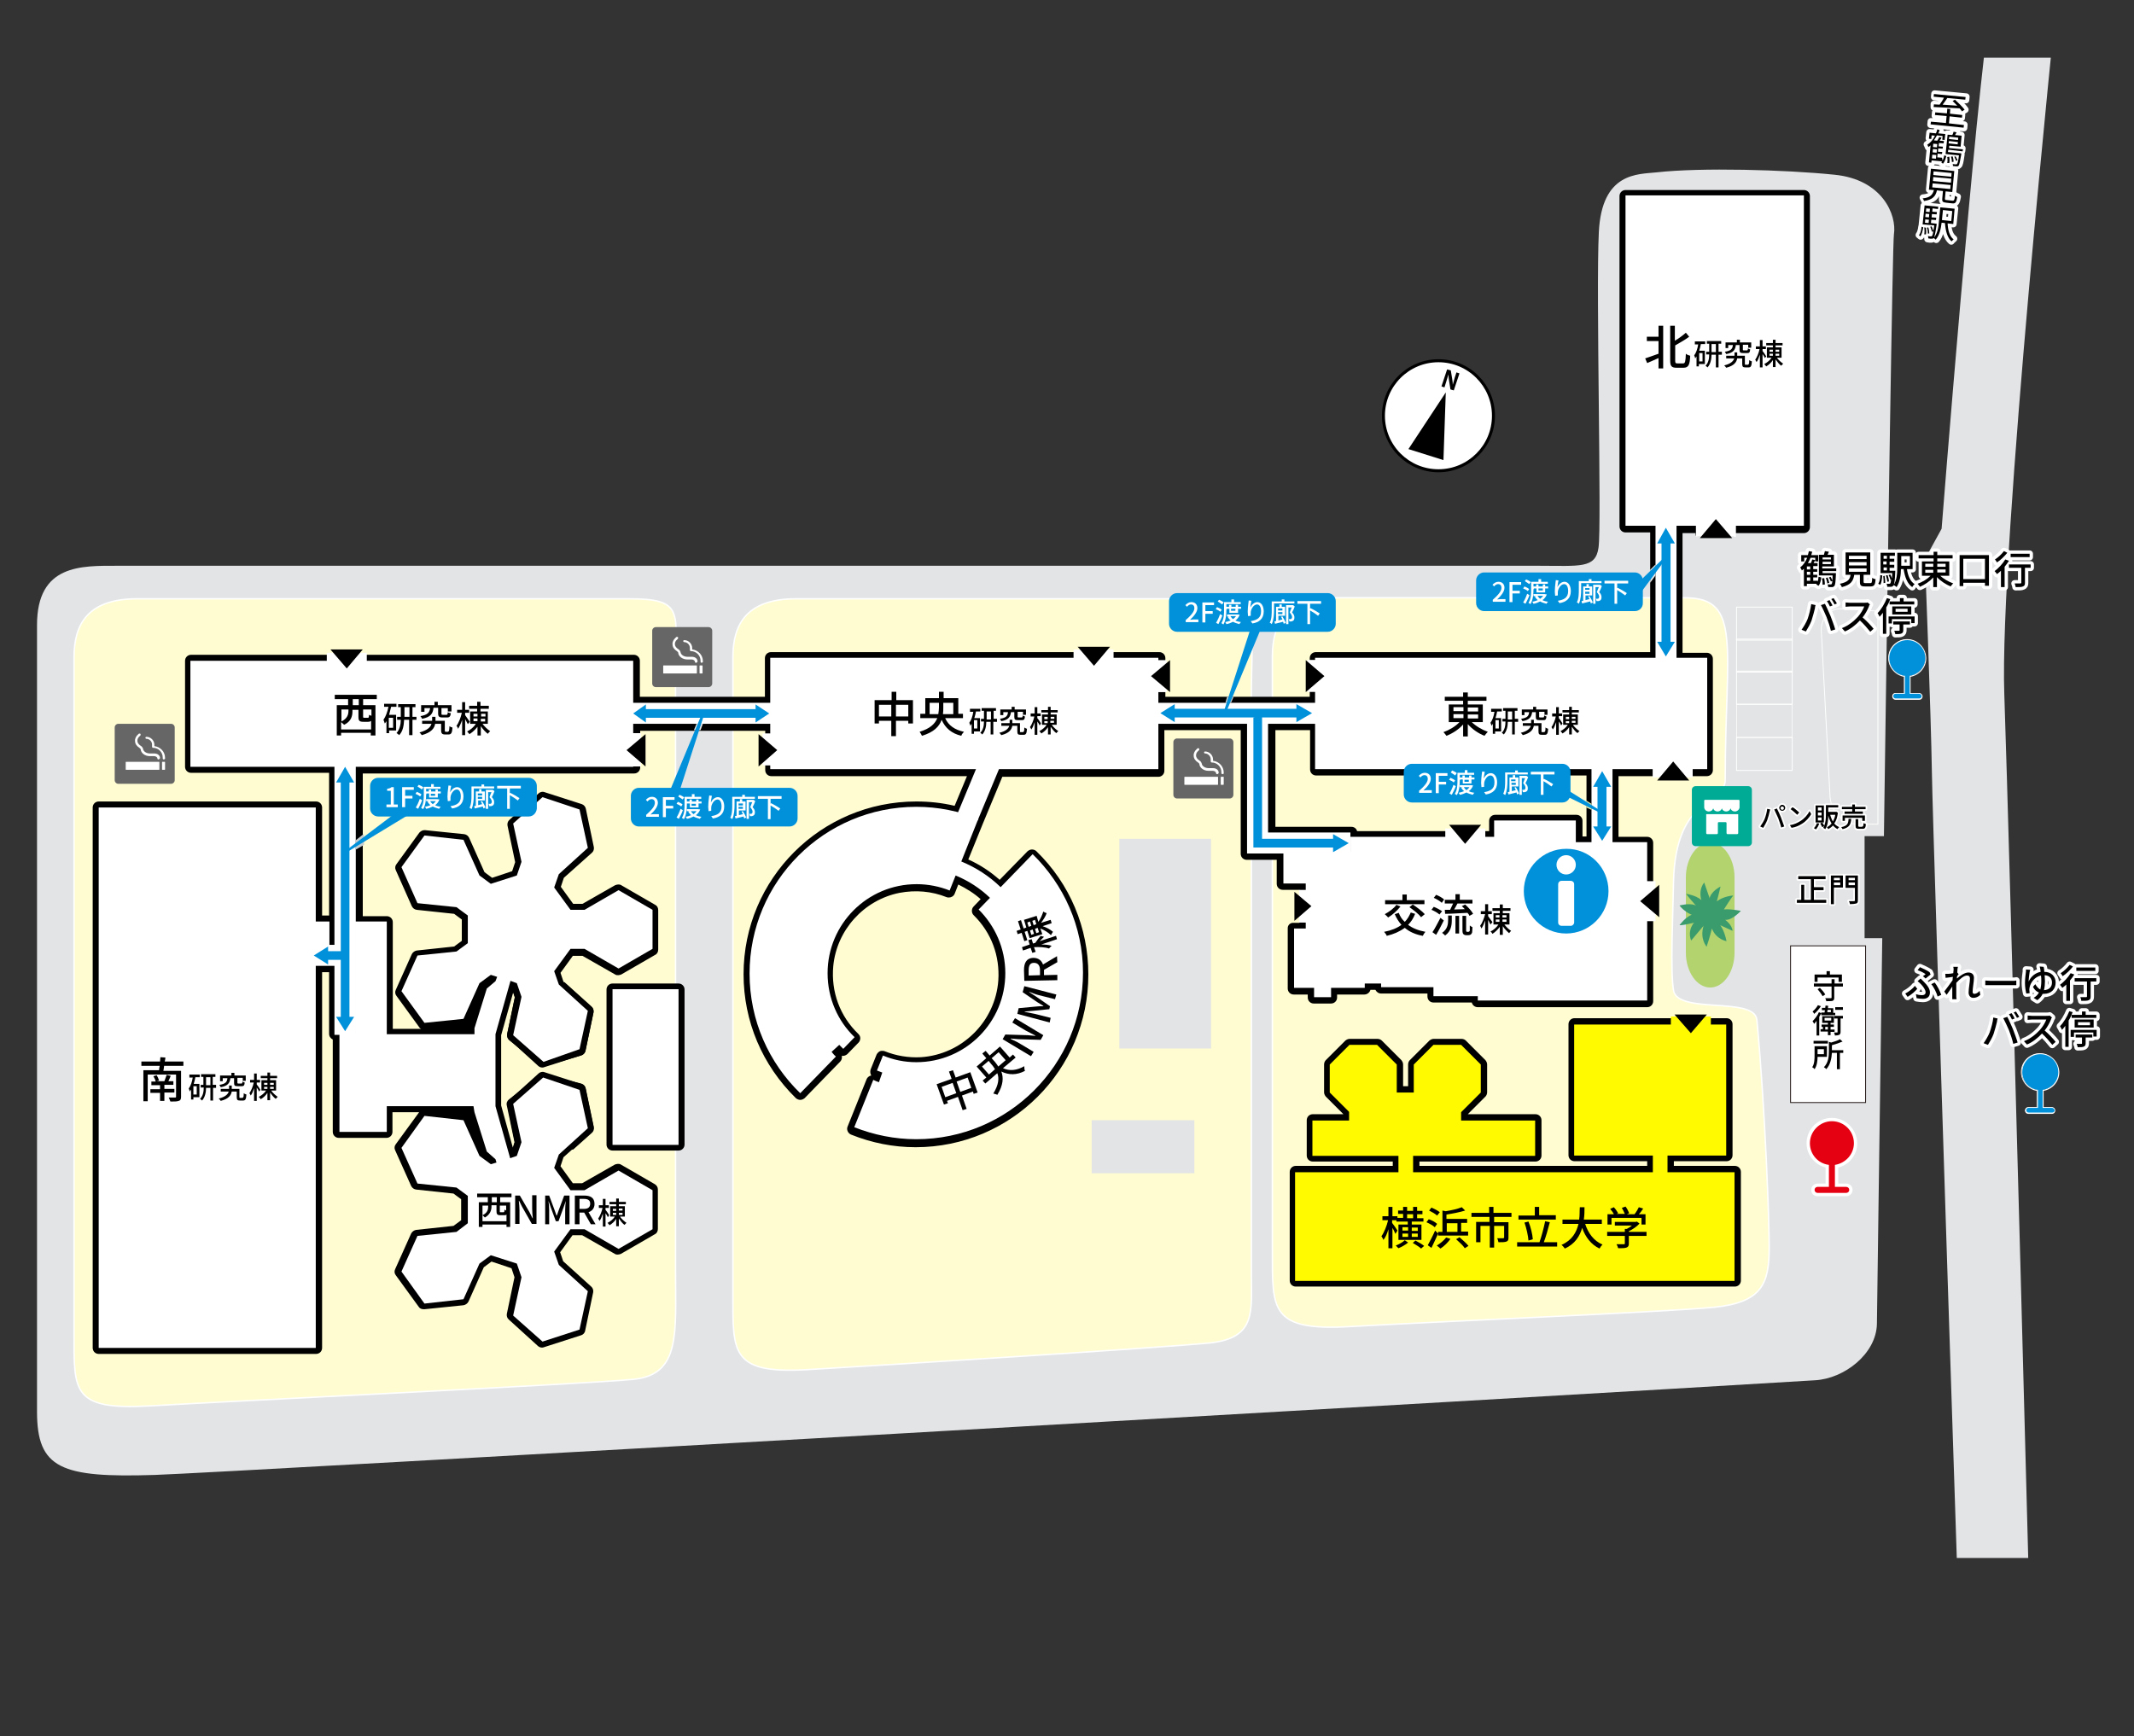 <svg version="1.1" xmlns="http://www.w3.org/2000/svg" xmlns:xlink="http://www.w3.org/1999/xlink" xmlns:a="http://ns.adobe.com/AdobeSVGViewerExtensions/3.0/" x="0px" y="0px" width="640px" height="520.8px" viewBox="0 0 640 520.8" style="enable-background:new 0 0 640 520.8;" xml:space="preserve">
<rect x="0" y="0" width="640" height="520.8" fill="#333333" stroke="none"/>
<style type="text/css">
	.st0{clip-path:url(#XMLID_179_);}
	.st1{fill:#E2E4E5;}
	.st2{fill:#FFFCD1;stroke:#FFFFFF;stroke-width:0.427;stroke-miterlimit:10;}
	.st3{fill:#FFFA00;}
	.st4{fill:#FFFFFF;}
	.st5{fill:#B2D36E;}
	.st6{fill:none;stroke:#2B1C18;stroke-width:0.143;}
	.st7{fill:#FFFFFF;stroke:#FFFFFF;stroke-width:2;stroke-linecap:round;stroke-linejoin:round;stroke-miterlimit:10;}
	.st8{fill:none;}
	.st9{stroke:#FFFFFF;stroke-width:2;stroke-linecap:round;stroke-linejoin:round;stroke-miterlimit:10;}
	.st10{fill:#FFFFFF;stroke:#231815;stroke-width:0.262;stroke-miterlimit:10;}
	.st11{fill:none;stroke:#FFFFFF;stroke-width:0.256;stroke-miterlimit:10;}
	.st12{fill:none;stroke:#FFFFFF;stroke-width:0.192;stroke-miterlimit:10;}
	.st13{fill:#666666;}
	.st14{fill:#0091DA;}
	.st15{stroke:#FFFFFF;stroke-width:0.992;stroke-linecap:round;stroke-linejoin:round;stroke-miterlimit:10;}
	.st16{fill:#C7CCCF;}
	.st17{fill:#E8E9EA;}
	.st18{fill:#E2EBAC;}
	.st19{fill:#E50012;}
	.st20{fill:#3A9B6D;}
	.st21{fill:#00AB95;}
	.st22{fill:#FFFFFF;stroke:#FFFFFF;stroke-width:0.992;stroke-linecap:round;stroke-linejoin:round;stroke-miterlimit:10;}
	.st23{fill:#FFFFFF;stroke:#000000;stroke-width:0.9;stroke-miterlimit:10;}
	.st24{clip-path:url(#XMLID_206_);}
</style>
<defs>
</defs>
<g>
	<g>
		<defs>
			<rect id="XMLID_37_" y="17.3" width="640" height="450"/>
		</defs>
		<clipPath id="XMLID_179_">
			<use xlink:href="#XMLID_37_"  style="overflow:visible;"/>
		</clipPath>
		<g id="XMLID_38_" class="st0">
			<g>
				<g>
					<path class="st1" d="M559.2,281.4v-30.6h5.8c1.2-86,2.6-178.4,3-180.5c0.9-5.8-3.4-16.5-17.9-17.9c-14.6-1.5-40.1-2.2-53.3-0.7
						c-5.6,0.6-16.4-0.1-17.3,17.9c-0.9,18,0.9,88.4-0.1,94.7c-0.9,6.3-5.6,5.4-17.9,5.4H35.2c-10.8,0-24.1-0.5-24.1,17.8v235.9
						c0,17.1,7.2,19.9,35.3,19c21.1-0.7,414.6-23.3,498-28.4c8.7-0.5,18.3-7.9,18.5-16.9c0,0,0.7-52.6,1.6-115.7H559.2z"/>
				</g>
			</g>
			<path id="XMLID_176_" class="st1" d="M597.2,0h19.6c0,0-17.2,165.3-15.7,208.1c1.5,42.8,8.6,312.6,8.6,312.6h-21.1
				c0,0-8.9-269.4-9.2-288.4c-0.3-19-2.1-64.6-2.1-64.6l5-9.1C582.3,158.7,592.3,31.1,597.2,0z"/>
			<path id="XMLID_175_" class="st2" d="M22.2,197.2v202.6c0,17.5-0.7,23.2,22.6,21.9c25.6-1.5,131.5-6.6,145.4-8
				c13.9-1.5,12.4-13.9,12.4-32.1V201.2c0-17.5,2.9-21.6-13.9-21.6H41.2C26.6,179.6,22.2,186.9,22.2,197.2"/>
			<path id="XMLID_174_" class="st2" d="M219.8,197.2v191c0,17.5-0.7,24,22.6,22.6c25.6-1.5,106.6-6.6,120.5-8
				c13.9-1.5,12.4-9.5,12.4-20.5V207.4c0-17.5,2.9-27.8-13.9-27.8H238.8C224.2,179.6,219.8,186.9,219.8,197.2"/>
			<path id="XMLID_173_" class="st2" d="M381.6,196.8v178.5c0,17.5-0.7,24,23.3,22.6c26.3-1.5,95-4.4,109.3-5.8
				c14.3-1.5,16.4-7.1,16.4-18.1c0-6.6-1.1-40.3-3.7-68.1c-0.7-7.1-23.7-1.6-25-8.8c-1-5.9-0.2-22.2,0-32.5
				c0.5-26,15.5-23.7,15.5-30.6c0-40,5.2-54.7-12.1-54.7H401.1C386.1,179.3,381.6,186.6,381.6,196.8"/>
			<path d="M153.5,296.4l0.9,2.7l-2.3,11c-0.1,0.6,0.1,1.3,0.6,1.7l8.7,7.9c0.3,0.3,0.8,0.5,1.2,0.5c0.2,0,0.4,0,0.6-0.1l11.2-3.6
				c0.6-0.2,1.1-0.7,1.2-1.4l2.4-11.5c0.1-0.6-0.1-1.3-0.6-1.7l-8.1-7.3H148L153.5,296.4z"/>
			<path d="M154.4,342.6l-0.7,2.2h18.2l5.6-5c0.5-0.4,0.7-1.1,0.6-1.7l-2.4-11.5c-0.1-0.6-0.6-1.2-1.2-1.4l-11.2-3.6
				c-0.2-0.1-0.4-0.1-0.6-0.1c-0.4,0-0.9,0.2-1.2,0.5l-8.7,7.9c-0.5,0.4-0.7,1.1-0.6,1.7L154.4,342.6z"/>
			<g id="XMLID_157_">
				<g>
					<path id="XMLID_160_" d="M181.9,324.9v18.4c0,1,0.8,1.8,1.8,1.8h19.8c1,0,1.8-0.8,1.8-1.8v-46.5c0-1-0.8-1.8-1.8-1.8h-19.8
						c-1,0-1.8,0.8-1.8,1.8V324.9 M150.3,316.8 M162.2,322.1l-9.6,7.7c-0.5,0.4-0.8,1.1-0.6,1.8l2.3,11l-0.5,1.6l-3.5-12.6v-6.8
						v-14.3l3.6-12.8l0.5,1.5l-2.3,11c-0.1,0.7,0.1,1.4,0.6,1.8l10,8l11.6-3.4c0.6-0.2,1.1-0.7,1.3-1.4l2.4-11.5
						c0.1-0.6-0.1-1.3-0.6-1.7l-8.4-7.5l-0.9-2.7l3.7-5.1h2.9l9.8,5.6c0.3,0.2,0.6,0.2,0.9,0.2c0.3,0,0.6-0.1,0.9-0.2l10.2-5.9
						c0.6-0.3,0.9-0.9,0.9-1.6l0-11.8c0-0.7-0.3-1.3-0.9-1.6l-10.2-5.9c-0.3-0.2-0.6-0.2-0.9-0.2c-0.3,0-0.6,0.1-0.9,0.2l-9.8,5.6
						h-2.8l-3.7-5.1l0.9-2.7l8.4-7.5c0.5-0.4,0.7-1.1,0.6-1.7l-2.4-11.5c-0.1-0.6-0.6-1.2-1.2-1.4l-11.2-3.6
						c-0.2-0.1-0.4-0.1-0.6-0.1c-0.4,0-0.9,0.2-1.2,0.5l-8.7,7.9c-0.5,0.4-0.7,1.1-0.6,1.7l2.3,11l-0.9,2.7l-6,2l-2.3-1.7l-4.6-10.3
						c-0.3-0.6-0.8-1-1.5-1.1l-11.7-1.2c-0.1,0-0.1,0-0.2,0c-0.6,0-1.1,0.3-1.5,0.7l-6.9,9.5c-0.4,0.5-0.5,1.2-0.2,1.8l4.8,10.8
						c0.3,0.6,0.8,1,1.5,1.1l11.2,1.2l2.3,1.7v6.4l-2.3,1.7l-11.2,1.2c-0.6,0.1-1.2,0.5-1.5,1.1l-4.8,10.7c-0.3,0.6-0.2,1.3,0.2,1.8
						l6.9,9.5c0.1,0.2,0.3,0.3,0.5,0.4h-8.5v-32c0-1-0.8-1.8-1.8-1.8h-7.2v-42.8h81.4c1,0,1.8-0.8,1.8-1.8v-11h37.5v11.8
						c0,1,0.8,1.8,1.8,1.8H290l-3.7,8.9c-3.8-0.9-7.6-1.3-11.5-1.3c-28.6,0-51.8,23.2-51.8,51.8c0,14.1,5.6,27.3,15.7,37.2
						c0.4,0.3,0.8,0.5,1.3,0.5c0.5,0,0.9-0.2,1.3-0.5l10.7-11c0.3-0.3,0.5-0.8,0.5-1.3c0-0.1,0-0.3-0.1-0.4c0.1,0,0.3,0,0.4,0
						c0.5,0,0.9-0.2,1.3-0.5l3.4-3.5c0.3-0.3,0.5-0.8,0.5-1.3c0-0.5-0.2-0.9-0.6-1.3c-5.5-5.3-8.2-12.6-7.5-20.3
						c1-10.8,9.2-19.9,19.9-22c4.8-0.9,9.6-0.5,14.1,1.3c0.2,0.1,0.5,0.1,0.7,0.1c0.7,0,1.4-0.4,1.7-1.1l1.1-2.8
						c2.4,1.2,4.7,2.6,6.7,4.4l-2.1,2.2c-0.7,0.7-0.7,1.9,0,2.6c5.3,5.2,7.9,12.2,7.4,19.6c-0.9,12.3-10.9,22.2-23.2,23
						c-3.7,0.2-7.4-0.4-10.9-1.8c-0.2-0.1-0.5-0.1-0.7-0.1c-0.2,0-0.5,0-0.7,0.1c-0.4,0.2-0.8,0.6-1,1l-1.8,4.5
						c-0.2,0.6-0.1,1.3,0.2,1.8c-0.1,0-0.3,0.1-0.4,0.1c-0.4,0.2-0.8,0.5-1,1l-5.7,14.2c-0.4,0.9,0.1,2,1,2.4
						c6.2,2.5,12.7,3.8,19.4,3.8c28.6,0,51.8-23.2,51.8-51.8c0-14-5.5-27.2-15.6-37c-0.3-0.3-0.8-0.5-1.3-0.5c0,0,0,0,0,0
						c-0.5,0-0.9,0.2-1.3,0.5l-8.4,8.6c-2.8-2.5-6-4.6-9.4-6.1l4.3-10.6l5.9-14.2h46.8c1,0,1.8-0.8,1.8-1.8V219h22.9v37.1
						c0,1,0.8,1.8,1.8,1.8h9v7.2c0,1,0.8,1.8,1.8,1.8h5v9.9h-1.9c-0.9,0-1.6,0.7-1.6,1.6v18.1c0,1,0.8,1.8,1.8,1.8h4.2v0.9
						c0,1,0.8,1.8,1.8,1.8h5.2c1,0,1.8-0.8,1.8-1.8v-0.9h8.2c0.8,0,1.6-0.6,1.8-1.4h1.5c0.3,0.6,0.9,1.1,1.7,1.1h13.9v0.9
						c0,1,0.8,1.8,1.8,1.8h11.5c0.2,0.8,0.9,1.4,1.8,1.4h50.8c1,0,1.8-0.8,1.8-1.8v-24.5c0-1-0.8-1.8-1.8-1.8v-7.4
						c1,0,1.8-0.8,1.8-1.8v-12c0-1-0.8-1.8-1.8-1.8h-8.6v-18.2h10.6c1,0,1.8-0.8,1.8-1.8h7.4c0,1,0.8,1.8,1.8,1.8h4.9
						c1,0,1.8-0.8,1.8-1.8v-33.4c0-1-0.8-1.8-1.8-1.8h-7.3v-35.9h3.9v0.3c0,1,0.8,0.8,1.8,0.8h8.2c1,0,1.8,0.2,1.8-0.8v-0.3H541
						c1,0,1.8-0.8,1.8-1.8V58.8c0-1-0.8-1.8-1.8-1.8h-53.5c-1,0-1.8,0.8-1.8,1.8v99.1c0,1,0.8,1.8,1.8,1.8h7.4v35.9H394.6
						c-1,0-1.8,0.8-1.8,1.8V209h-43.3v-11.6c0-1-0.8-1.8-1.8-1.8H231.2c-1,0-1.8,0.8-1.8,1.8V209h-37.5v-10.8c0-1-0.8-1.8-1.8-1.8
						H57.3c-1,0-1.8,0.8-1.8,1.8V230c0,1,0.8,1.8,1.8,1.8h41.4v42.8h-2.1v-32.4c0-1-0.8-1.8-1.8-1.8H29.6c-1,0-1.8,0.8-1.8,1.8
						v162.1c0,1,0.8,1.8,1.8,1.8h65.2c1,0,1.8-0.8,1.8-1.8V291.6h2.1v18.5c0,0.8,0.5,1.4,1.1,1.7v27.7c0,1,0.8,1.8,1.8,1.8h14.3
						c1,0,1.8-0.8,1.8-1.8v-5.9h8c0,0-7,9.6-7,9.6c-0.4,0.5-0.5,1.2-0.2,1.8l4.8,10.7c0.3,0.6,0.8,1,1.5,1.1l11.2,1.2l2.3,1.7v6.3
						l-2.3,1.7l-11.2,1.2c-0.6,0.1-1.2,0.5-1.5,1.1l-4.8,10.7c-0.3,0.6-0.2,1.3,0.2,1.8l6.9,9.5c0.3,0.5,0.9,0.7,1.5,0.7
						c0.1,0,0.1,0,0.2,0l11.7-1.2c0.6-0.1,1.2-0.5,1.5-1.1l4.6-10.3l2.3-1.7l6,2l0.9,2.7l-2.3,11c-0.1,0.6,0.1,1.3,0.6,1.7l8.7,7.9
						c0.3,0.3,0.8,0.5,1.2,0.5c0.2,0,0.4,0,0.6-0.1l11.2-3.6c0.6-0.2,1.1-0.7,1.2-1.4l2.4-11.5c0.1-0.6-0.1-1.3-0.6-1.7l-8.4-7.6
						l-0.9-2.7l3.7-5.1h2.9l9.8,5.6c0.3,0.2,0.6,0.2,0.9,0.2c0.3,0,0.6-0.1,0.9-0.2l10.2-5.9c0.6-0.3,0.9-0.9,0.9-1.6l0-11.8
						c0-0.7-0.3-1.2-0.9-1.6l-10.2-5.9c-0.3-0.2-0.6-0.2-0.9-0.2c-0.3,0-0.6,0.1-0.9,0.2l-9.8,5.6h-2.8l-3.7-5.1l0.9-2.7l8.4-7.5
						c0.5-0.4,0.7-1.1,0.6-1.7l-2.4-11.5c-0.1-0.7-0.6-1.2-1.3-1.4L162.2,322.1z M150.3,325 M475.7,250.9h-1.1v-4.7
						c0-1-0.8-1.8-1.8-1.8h-24.4c-1,0-1.8,0.8-1.8,1.8v3.1h-39.6c-0.2-0.8-0.9-1.3-1.7-1.3h-22.8V219h10.4v11.8c0,1,0.8,1.8,1.8,1.8
						h81.1V250.9z"/>
					<path id="XMLID_159_" d="M520.3,349.7H502v-1.4h15.8c1,0,1.8-0.8,1.8-1.8v-39.3c0-1-0.8-1.8-1.8-1.8h-45.6
						c-1,0-1.8,0.8-1.8,1.8v39.3c0,1,0.8,1.8,1.8,1.8H494v1.4h-68.3v-1.3h34.8c1,0,1.8-0.8,1.8-1.8V336c0-1-0.8-1.8-1.8-1.8h-20.3
						l5.3-5.3c0.3-0.3,0.5-0.8,0.5-1.3v-8.3c0-0.5-0.2-0.9-0.5-1.3l-5.9-5.9c-0.3-0.3-0.8-0.5-1.3-0.5H430c-0.5,0-0.9,0.2-1.3,0.5
						l-5.9,5.9c-0.3,0.3-0.5,0.8-0.5,1.3v6.5h-1.5v-6.5c0-0.5-0.2-0.9-0.5-1.3l-5.9-5.9c-0.3-0.3-0.8-0.5-1.3-0.5h-8.3
						c-0.5,0-0.9,0.2-1.3,0.5l-5.9,5.9c-0.3,0.3-0.5,0.8-0.5,1.3v8.3c0,0.5,0.2,0.9,0.5,1.3l5.3,5.3l-9.2,0c-1,0-1.8,0.8-1.8,1.8
						v10.6c0,1,0.8,1.8,1.8,1.8h24v1.3h-29.1c-1,0-1.8,0.8-1.8,1.8v32.6c0,1,0.8,1.8,1.8,1.8h131.7c1,0,1.8-0.8,1.8-1.8v-32.6
						C522.1,350.5,521.3,349.7,520.3,349.7z"/>
				</g>
			</g>
			<g id="XMLID_155_">
				<g id="XMLID_156_">
					<polygon class="st3" points="500.1,351.6 500.1,346.6 517.7,346.6 517.7,307.3 472.1,307.3 472.1,346.6 495.7,346.6 
						495.7,351.6 423.8,351.6 423.8,346.7 427.3,346.7 438.2,346.7 460.4,346.7 460.4,336.1 438.2,336.1 438.2,333.6 444.1,327.7 
						444.1,319.3 438.2,313.4 429.9,313.4 424,319.3 424,327.7 418.9,327.7 418.9,319.3 413,313.4 404.7,313.4 398.8,319.3 
						398.8,327.7 404.6,333.5 404.6,336.1 393.6,336.1 393.6,346.7 404.6,346.7 415.9,346.7 419.4,346.7 419.4,351.6 388.4,351.6 
						388.4,384.2 520.2,384.2 520.2,351.6 					"/>
				</g>
			</g>
			<g id="XMLID_154_">
				<path class="st4" d="M148.3,318.5"/>
			</g>
			<g id="XMLID_153_">
				<polyline class="st4" points="183.7,322.2 183.7,343.4 203.5,343.4 203.5,296.7 183.7,296.7 183.7,322.2 				"/>
			</g>
			<g id="XMLID_152_">
				<path class="st4" d="M148.3,323"/>
			</g>
			<g id="XMLID_151_">
				<polyline class="st4" points="148.6,323 148.6,310.2 153.1,294.2 155,294.9 156.4,299 153.9,310.5 163,318.5 173.8,314.7 
					176.3,303.2 167.6,295.3 166.2,291.3 171.1,284.6 175.3,284.6 185.5,290.5 195.7,284.6 195.7,272.9 185.5,267 175.3,272.9 
					171.1,272.9 166.2,266.2 167.6,262.2 176.3,254.3 173.8,242.8 162.7,239.1 153.9,247 156.4,258.5 155,262.6 147.2,265.1 
					143.8,262.6 139,251.9 127.3,250.6 120.4,260.1 125.2,270.9 136.9,272.1 140.3,274.6 140.3,282.9 136.9,285.4 125.2,286.6 
					120.4,297.3 127.3,306.8 139,305.6 143.8,294.9 147.2,292.4 149.1,293 148.6,294.3 146,296.5 142.3,308.4 142.3,308.8 
					142.3,310.2 116,310.2 116,276.4 106.5,276.4 106.5,310.2 101.8,310.2 101.8,339.5 116,339.5 116,331.8 142,331.8 142.3,333.6 
					146,345.4 148.6,347.7 148.9,348.7 147.2,349.2 143.8,346.7 139,336 127.3,334.7 120.4,344.3 125.2,355 136.9,356.2 
					140.3,358.7 140.3,366.9 136.9,369.5 125.2,370.7 120.4,381.4 127.3,391 139,389.7 143.8,379 147.2,376.5 155,379 156.4,383.1 
					153.9,394.6 162.7,402.4 173.8,398.8 176.3,387.3 167.6,379.4 166.2,375.4 171.1,368.7 175.3,368.7 185.5,374.6 195.7,368.7 
					195.7,357 185.5,351.1 175.3,357 171.1,357 166.2,350.3 167.6,346.3 176.3,338.4 173.8,326.9 162.9,323.2 153.9,331.1 
					156.4,342.6 155,346.7 153,347.4 148.6,331.8 148.6,323 				"/>
			</g>
			<path id="XMLID_150_" class="st5" d="M520.2,285.7c0,5.8-3.3,10.5-7.3,10.5c-4,0-7.3-4.7-7.3-10.5v-22.5c0-5.8,3.3-10.5,7.3-10.5
				c4,0,7.3,4.7,7.3,10.5V285.7z"/>
			<polyline id="XMLID_149_" class="st6" points="106.2,229.3 106.2,228.7 105.5,228.7 			"/>
			<line id="XMLID_148_" class="st6" x1="104.4" y1="228.7" x2="102.7" y2="228.7"/>
			<polyline id="XMLID_147_" class="st6" points="102.1,228.7 101.5,228.7 101.5,229.3 			"/>
			<rect id="XMLID_146_" x="335.7" y="251.6" class="st1" width="27.5" height="62.9"/>
			<rect id="XMLID_145_" x="327.4" y="336" class="st1" width="30.8" height="15.9"/>
			<g>
				<path class="st7" d="M545.1,174.5c0.2-0.4,0.2-1,0.3-1.5l0.8,0.2c-0.1,0.9-0.3,1.9-0.8,2.5l-0.7-0.4c0.1-0.1,0.1-0.2,0.2-0.2h-3
					v0.7h-0.9v-5.2c-0.2,0.2-0.4,0.3-0.6,0.5c-0.1-0.2-0.3-0.6-0.5-0.9c0.9-0.7,1.6-1.7,2.1-2.9h-0.9v1.1h-0.9v-1.9h2
					c0.1-0.4,0.2-0.8,0.3-1.2l1,0.2c-0.1,0.3-0.2,0.7-0.3,1h2.1v1.9h-0.9v-1.1H543c-0.2,0.5-0.5,1.1-0.8,1.6h0.9
					c0.2-0.4,0.3-0.8,0.4-1.1l0.9,0.2c-0.2,0.3-0.3,0.6-0.5,0.9h1.2v0.9h-1.3v0.9h1.2v0.8h-1.2v0.9h1.2v0.8h-1.2v1h1.3V174.5z
					 M542.9,169.9h-1v0.9h1V169.9z M542.9,171.5h-1v0.9h1V171.5z M541.9,174.2h1v-1h-1V174.2z M546.6,171.3v0.6h4c0,0,0,0.2,0,0.4
					c-0.1,2.3-0.2,3.2-0.5,3.5c-0.2,0.2-0.4,0.3-0.7,0.3c-0.3,0-0.7,0-1.1,0c0-0.2-0.1-0.6-0.2-0.8c0.4,0,0.8,0,0.9,0
					c0.2,0,0.2,0,0.3-0.1c0.2-0.2,0.3-0.9,0.3-2.6h-4.1v-6.2h1.5c0.1-0.4,0.2-0.8,0.3-1.1l1.2,0.2c-0.1,0.3-0.3,0.6-0.4,0.9h1.9v3.5
					h-3.5v0.6h4.2v0.8H546.6z M547.1,173.4c0.1,0.6,0.2,1.4,0.2,1.9l-0.7,0.1c0-0.5,0-1.3-0.2-1.9L547.1,173.4z M546.6,167.2v0.6
					h2.5v-0.6H546.6z M549.1,169.2v-0.7h-2.5v0.7H549.1z M548.1,173.2c0.2,0.5,0.4,1.1,0.5,1.6l-0.6,0.2c0-0.4-0.2-1.1-0.4-1.6
					L548.1,173.2z M549.1,174.4c-0.1-0.3-0.4-0.9-0.6-1.2l0.5-0.2c0.2,0.4,0.5,0.9,0.6,1.2L549.1,174.4z"/>
				<path class="st7" d="M560.9,174.9c0.5,0,0.5-0.2,0.6-1.6c0.2,0.2,0.7,0.4,1,0.4c-0.1,1.7-0.4,2.2-1.5,2.2h-1.7
					c-1.2,0-1.5-0.3-1.5-1.4v-2.1h-1.7c-0.3,1.9-1,3-3.7,3.7c-0.1-0.3-0.4-0.7-0.6-1c2.4-0.5,3-1.3,3.2-2.7h-1.5v-6.7h7.4v6.7h-2
					v2.1c0,0.3,0.1,0.4,0.5,0.4H560.9z M554.5,167.7h5.3v-1h-5.3V167.7z M554.5,169.6h5.3v-1h-5.3V169.6z M554.5,171.5h5.3v-1h-5.3
					V171.5z"/>
				<path class="st7" d="M563.3,175.1c0.4-0.6,0.6-1.6,0.6-2.6l0.6,0.1c-0.1,1.1-0.2,2.2-0.6,2.8L563.3,175.1z M568.4,171.1
					c0,0,0,0.3,0,0.4c-0.1,2.8-0.3,3.9-0.6,4.2c-0.2,0.2-0.4,0.3-0.7,0.3c-0.2,0-0.6,0-1.1,0c0-0.3-0.1-0.6-0.2-0.9
					c0.4,0,0.7,0,0.8,0c0.1,0,0.2,0,0.3-0.1c0.1-0.1,0.2-0.5,0.3-1.3L567,174c-0.1-0.4-0.3-1-0.6-1.5l0.5-0.2
					c0.2,0.4,0.4,0.8,0.5,1.2c0-0.4,0.1-0.9,0.1-1.6h-3.5v-6.1h4.3v0.9h-1.6v0.9h1.4v0.9h-1.4v0.9h1.4v0.9h-1.4v0.9H568.4z
					 M565.2,172.7c0.1,0.7,0.2,1.5,0.2,2.1l-0.5,0.1c0-0.6,0-1.4-0.1-2.1L565.2,172.7z M564.9,166.7v0.9h1v-0.9H564.9z M565.8,168.4
					h-1v0.9h1V168.4z M564.9,171.1h1v-0.9h-1V171.1z M566,174.5c0-0.5-0.2-1.3-0.4-1.9l0.5-0.1c0.2,0.6,0.4,1.4,0.4,1.9L566,174.5z
					 M571.9,170.7c0.3,2,1,3.7,2.3,4.5c-0.2,0.2-0.6,0.6-0.7,0.9c-1.5-1-2.2-3-2.6-5.4h-0.8c0,1.7-0.3,3.9-1.3,5.4
					c-0.2-0.2-0.6-0.5-0.9-0.6c1-1.5,1.1-3.6,1.1-5.3v-4.4h4.6v4.9H571.9z M570.2,166.8v2.9h2.6v-2.9H570.2z"/>
				<path class="st7" d="M581.8,172.6c1,1,2.6,1.9,4,2.4c-0.3,0.2-0.6,0.7-0.8,0.9c-1.4-0.6-3-1.6-4.1-2.8v3h-1.1v-2.9
					c-1.1,1.2-2.6,2.2-4,2.8c-0.2-0.3-0.5-0.7-0.7-0.9c1.4-0.5,2.9-1.4,3.9-2.4h-2.6v-4.3h3.5v-0.9h-4.5v-1h4.5v-1h1.1v1h4.6v1H581
					v0.9h3.6v4.3H581.8z M577.4,170h2.4v-0.9h-2.4V170z M577.4,171.8h2.4v-0.9h-2.4V171.8z M581,169.1v0.9h2.5v-0.9H581z
					 M583.5,170.8H581v0.9h2.5V170.8z"/>
				<path class="st7" d="M596.5,166.5v9.2h-1.2v-0.9h-6.5v1h-1.1v-9.3H596.5z M595.3,173.7v-6.1h-6.5v6.1H595.3z"/>
				<path class="st7" d="M602.5,168.2c-0.4,0.6-0.8,1.2-1.3,1.8v6.1h-1.1v-4.9c-0.4,0.4-0.8,0.7-1.2,1c-0.1-0.2-0.5-0.7-0.7-0.9
					c1.2-0.9,2.4-2.2,3.2-3.5L602.5,168.2z M602,165.8c-0.8,1-2,2.2-3.1,2.9c-0.1-0.2-0.4-0.7-0.6-0.9c1-0.6,2.1-1.7,2.7-2.5
					L602,165.8z M609,170.3h-1.7v4.5c0,0.6-0.1,0.9-0.6,1.1c-0.4,0.2-1.1,0.2-2.2,0.2c0-0.3-0.2-0.8-0.3-1.1c0.7,0,1.5,0,1.7,0
					c0.2,0,0.3-0.1,0.3-0.2v-4.5h-3.7v-1h6.5V170.3z M608.7,167.1H603v-1h5.7V167.1z"/>
				<path class="st7" d="M543.2,181.2l1.3,0.3c-0.1,0.3-0.2,0.7-0.2,1c-0.2,0.8-0.6,2.4-1,3.6c-0.4,1.1-1.1,2.3-1.7,3.3l-1.3-0.5
					c0.7-1,1.4-2.2,1.8-3.2C542.6,184.3,543,182.6,543.2,181.2z M546.1,181.5l1.2-0.4c0.5,0.9,1.2,2.6,1.7,3.7
					c0.4,1.1,1.1,2.9,1.4,4l-1.3,0.4c-0.3-1.3-0.8-2.8-1.3-4.1C547.3,184,546.6,182.3,546.1,181.5z M549.6,181.6l-0.8,0.3
					c-0.2-0.5-0.6-1.2-0.9-1.6l0.8-0.3C548.9,180.4,549.3,181.1,549.6,181.6z M550.9,181l-0.7,0.3c-0.3-0.5-0.6-1.2-1-1.6l0.7-0.3
					C550.2,179.9,550.7,180.6,550.9,181z"/>
				<path class="st7" d="M560.8,181.3c-0.1,0.1-0.3,0.4-0.3,0.6c-0.4,1-1.1,2.3-1.9,3.3c1.2,1,2.6,2.5,3.3,3.4l-1,0.9
					c-0.8-1-1.9-2.3-3.1-3.4c-1.2,1.3-2.8,2.6-4.5,3.3l-0.9-1c1.9-0.7,3.6-2.1,4.8-3.4c0.8-0.9,1.6-2.2,1.9-3.1h-4.3
					c-0.5,0-1.1,0.1-1.3,0.1v-1.3c0.2,0,0.9,0.1,1.3,0.1h4.3c0.4,0,0.8,0,1-0.1L560.8,181.3z"/>
				<path class="st7" d="M566.9,179.7c-0.3,0.8-0.7,1.7-1.2,2.5v7.9h-1v-6.3c-0.3,0.4-0.7,0.9-1,1.2c-0.1-0.3-0.4-0.8-0.6-1.1
					c1.1-1.1,2.1-2.8,2.8-4.5L566.9,179.7z M574.2,184.8v2.1h-1v-1.2h-5.8v1.3h-1v-2.1H574.2z M569.8,180.4v-1h1.1v1h3.2v0.9h-7.4
					v-0.9H569.8z M567.5,184.3v-2.4h5.7v2.4H567.5z M567.9,186.4h4.9v0.9h-2v1.7c0,0.5-0.1,0.8-0.5,1c-0.4,0.2-1,0.2-1.9,0.2
					c0-0.3-0.2-0.7-0.3-1c0.6,0,1.2,0,1.4,0c0.2,0,0.2,0,0.2-0.2v-1.7h-1.9V186.4z M568.5,183.5h3.6v-0.9h-3.6V183.5z"/>
			</g>
			<g id="XMLID_144_">
				<rect x="394.4" y="197.3" class="st4" width="117.6" height="33.4"/>
			</g>
			<polyline id="XMLID_143_" class="st4" points="102.2,284.7 98.8,284.7 98.8,276.4 94.7,276.4 94.7,242.2 29.6,242.2 29.6,404.3 
				94.7,404.3 94.7,288.6 102.2,288.6 			"/>
			<polyline id="XMLID_142_" class="st8" points="102,288.6 94.5,288.6 94.5,404.3 29.4,404.3 29.4,242.2 94.5,242.2 94.5,276.4 
				98.6,276.4 98.6,284.7 102,284.7 			"/>
			<polygon id="XMLID_141_" class="st4" points="541,58.6 487.5,58.6 487.5,157.7 510.6,157.7 510.6,160.2 518.8,160.2 518.8,157.7 
				541,157.7 			"/>
			<g id="XMLID_140_">
				<polygon class="st4" points="472.6,252.6 472.6,246.1 448.1,246.1 448.1,251 405,251 405,255.6 400.6,255.6 400.6,255.6 
					384.9,255.6 384.9,265 391.6,265 391.6,278.5 388.1,278.5 388.1,296.3 394.1,296.3 394.1,299.1 399.2,299.1 399.2,296.3 
					409.3,296.3 409.3,295 414.2,295 414.2,296.1 429.9,296.1 429.9,298.8 443.2,298.8 443.2,300.1 494,300.1 494,252.6 				"/>
			</g>
			<g>
				<path class="st7" d="M572.1,299l-0.7-1c1-0.5,2.3-1.5,2.9-2.3l0.7,0.9C574.4,297.3,573.3,298.3,572.1,299z M574.6,298.2
					c0.6,0.2,1.2,0.3,1.8,0.3c0.6,0,1.1-0.2,1.1-0.9c0-0.7-0.8-1.8-1.4-2.4c-0.3-0.3-0.6-0.6-1-0.9l0.9-0.8c0.3,0.3,0.6,0.6,0.9,0.9
					c1.2,1.2,1.9,2.2,1.9,3.3c0,1.5-1.1,1.9-2.1,1.9c-0.7,0-1.3-0.1-1.9-0.2L574.6,298.2z M576.7,292.8c0.3-0.2,0.6-0.4,0.8-0.6
					c-0.5-0.4-1.5-0.9-2.4-1.2l0.7-0.9c0.9,0.4,2.2,1,2.9,1.5l0.3,0.7c-0.3,0.2-1,0.8-1.5,1.2L576.7,292.8z M581.1,298.9
					c-0.3-1.1-1.1-2.8-1.9-3.7l1-0.5c0.8,0.9,1.6,2.6,2,3.7L581.1,298.9z"/>
				<path class="st7" d="M593.9,298.4c-0.6,0.6-1.3,0.9-2.1,0.9c-0.8,0-1.4-0.6-1.4-1.6c0-1.3,0.4-3.1,0.4-4.2
					c0-0.6-0.3-0.9-0.9-0.9c-0.9,0-2.2,1.1-3.2,2.2c0,0.4,0,0.8,0,1.2c0,1,0,1.8,0,2.9c0,0.2,0,0.5,0.1,0.8h-1.3c0-0.2,0-0.6,0-0.8
					c0-1.1,0-1.7,0-3c-0.5,0.8-1.2,1.8-1.7,2.5l-0.7-1c0.6-0.8,1.9-2.5,2.5-3.4c0-0.3,0-0.7,0.1-1c-0.5,0.1-1.5,0.2-2.2,0.3
					l-0.1-1.2c0.3,0,0.5,0,0.9,0c0.4,0,1-0.1,1.5-0.2c0-0.5,0.1-0.9,0.1-1c0-0.3,0-0.6-0.1-0.9l1.4,0c-0.1,0.3-0.2,0.9-0.2,1.7
					l0.4,0.5c-0.2,0.2-0.4,0.5-0.5,0.8c0,0.2,0,0.3,0,0.5c0.9-0.8,2.3-1.8,3.4-1.8c1.2,0,1.7,0.7,1.7,1.6c0,1.2-0.4,3-0.4,4.2
					c0,0.4,0.2,0.6,0.5,0.6c0.5,0,1.1-0.3,1.6-0.9L593.9,298.4z"/>
				<path class="st7" d="M595.4,294.1c0.4,0,1.1,0.1,1.7,0.1h6.3c0.6,0,1,0,1.3-0.1v1.4c-0.3,0-0.8,0-1.3,0h-6.3c-0.7,0-1.3,0-1.7,0
					V294.1z"/>
				<path class="st7" d="M612.9,290c0.1,0.4,0.2,0.9,0.2,1.5c2.1,0,3.4,1.4,3.4,3.2c0,1.9-1.2,3.4-3.6,3.4c-0.1,0-0.2,0-0.3,0
					c-0.3,0.7-0.9,1.4-1.6,1.9l-1.1-0.7c0.7-0.4,1.2-0.9,1.6-1.6c-0.8-0.3-1.4-0.9-1.8-1.7l0.7-0.8c0.4,0.7,0.9,1.3,1.5,1.6
					c0.2-0.8,0.3-1.6,0.3-2.5c0-0.6,0-1.2-0.1-1.7c-1.9,0.4-3.1,2.1-3.4,3.5c0,0.2-0.1,0.4-0.1,0.7c0,0.2,0.1,0.8,0.1,1.1l-1,0.1
					c-0.2-0.8-0.4-2-0.4-3.1c0-1.3,0.2-2.8,0.3-3.5c0-0.2,0-0.4,0-0.6l1.3,0.1c-0.1,0.2-0.1,0.4-0.2,0.6c-0.1,0.7-0.3,2.1-0.3,2.9
					c0.7-1.5,2-2.6,3.6-2.9c0-0.3-0.1-0.6-0.1-0.8c-0.1-0.3-0.1-0.6-0.2-0.8L612.9,290z M615.4,294.7c0-1.2-0.7-2.1-2.2-2.2
					c0,0.6,0.1,1.2,0.1,1.8c0,0.9-0.1,1.9-0.3,2.7C614.5,296.9,615.4,296.1,615.4,294.7z"/>
				<path class="st7" d="M622.1,292.3c-0.4,0.6-0.8,1.2-1.3,1.8v6.1h-1.1v-4.9c-0.4,0.4-0.8,0.7-1.2,1c-0.1-0.2-0.5-0.7-0.7-0.9
					c1.2-0.9,2.4-2.2,3.2-3.5L622.1,292.3z M621.7,289.9c-0.8,1-2,2.2-3.1,2.9c-0.1-0.2-0.4-0.7-0.6-0.9c1-0.6,2.1-1.7,2.7-2.5
					L621.7,289.9z M628.7,294.4H627v4.5c0,0.6-0.1,0.9-0.6,1.1c-0.4,0.2-1.1,0.2-2.2,0.2c0-0.3-0.2-0.8-0.3-1.1c0.7,0,1.5,0,1.7,0
					c0.2,0,0.3-0.1,0.3-0.2v-4.5h-3.7v-1h6.5V294.4z M628.4,291.2h-5.7v-1h5.7V291.2z"/>
				<path class="st7" d="M597.8,305.2l1.3,0.3c-0.1,0.3-0.2,0.7-0.2,1c-0.2,0.8-0.6,2.4-1,3.6c-0.4,1.1-1.1,2.3-1.7,3.3l-1.3-0.5
					c0.7-1,1.4-2.2,1.8-3.2C597.2,308.3,597.7,306.5,597.8,305.2z M600.8,305.4l1.2-0.4c0.5,0.9,1.2,2.6,1.7,3.7
					c0.4,1.1,1.1,2.9,1.4,4l-1.3,0.4c-0.3-1.3-0.8-2.8-1.3-4.1C602,307.9,601.3,306.3,600.8,305.4z M604.2,305.5l-0.8,0.3
					c-0.2-0.5-0.6-1.2-0.9-1.6l0.8-0.3C603.6,304.3,604,305,604.2,305.5z M605.6,305l-0.7,0.3c-0.3-0.5-0.6-1.2-1-1.6l0.7-0.3
					C604.9,303.8,605.3,304.6,605.6,305z"/>
				<path class="st7" d="M615.4,305.2c-0.1,0.1-0.3,0.4-0.3,0.6c-0.4,1-1.1,2.3-1.9,3.3c1.2,1,2.6,2.5,3.3,3.4l-1,0.9
					c-0.8-1-1.9-2.3-3.1-3.4c-1.2,1.3-2.8,2.6-4.5,3.3l-0.9-1c1.9-0.7,3.6-2.1,4.8-3.4c0.8-0.9,1.6-2.2,1.9-3.1h-4.3
					c-0.5,0-1.1,0.1-1.3,0.1v-1.3c0.2,0,0.9,0.1,1.3,0.1h4.3c0.4,0,0.8,0,1-0.1L615.4,305.2z"/>
				<path class="st7" d="M621.6,303.6c-0.3,0.8-0.7,1.7-1.2,2.5v7.9h-1v-6.3c-0.3,0.4-0.7,0.9-1,1.2c-0.1-0.3-0.4-0.8-0.6-1.1
					c1.1-1.1,2.1-2.8,2.8-4.5L621.6,303.6z M628.8,308.8v2.1h-1v-1.2h-5.8v1.3h-1v-2.1H628.8z M624.4,304.4v-1h1.1v1h3.2v0.9h-7.4
					v-0.9H624.4z M622.2,308.2v-2.4h5.7v2.4H622.2z M622.6,310.3h4.9v0.9h-2v1.7c0,0.5-0.1,0.8-0.5,1c-0.4,0.2-1,0.2-1.9,0.2
					c0-0.3-0.2-0.7-0.3-1c0.6,0,1.2,0,1.4,0c0.2,0,0.2,0,0.2-0.2v-1.7h-1.9V310.3z M623.2,307.5h3.6v-0.9h-3.6V307.5z"/>
			</g>
			<g id="XMLID_139_">
				<rect x="231" y="197.3" class="st4" width="116.4" height="33.4"/>
			</g>
			<g id="XMLID_138_">
				<rect x="57.1" y="198.2" class="st4" width="132.8" height="31.8"/>
			</g>
			<g id="XMLID_137_">
				<rect x="57.1" y="198.2" class="st8" width="132.8" height="31.8"/>
			</g>
			<path id="XMLID_136_" class="st4" d="M309.7,256.2l-9.6,9.9c-3.4-3.3-7.4-5.9-11.8-7.7l5.1-12.8c-5.8-2.3-12-3.6-18.6-3.6
				c-27.6,0-50,22.4-50,50c0,14.1,5.8,26.8,15.2,35.9l10.7-11c-0.5-0.4-0.9-0.9-1.3-1.4l2.3-2.1c0.4,0.4,0.8,0.8,1.2,1.2l3.4-3.5
				c-5-4.8-8.1-11.6-8.1-19.2c0-14.7,11.9-26.7,26.7-26.7c3.5,0,6.9,0.7,9.9,1.9l1.8-4.5c3.9,1.6,7.4,3.9,10.3,6.7l-3.4,3.5
				c4.9,4.9,8,11.6,8,19.1c0,14.7-11.9,26.7-26.7,26.7c-3.5,0-6.9-0.7-10-2l-1.8,4.5c0.5,0.2,1,0.4,1.6,0.6l-1,2.9
				c-0.6-0.2-1.1-0.4-1.7-0.7l-5.7,14.2c5.8,2.3,12.1,3.6,18.6,3.6c27.6,0,50-22.4,50-50C324.8,277.9,319,265.3,309.7,256.2"/>
			<g id="XMLID_135_">
				<path class="st8" d="M309.5,256.2l-9.6,9.9c-3.4-3.3-7.4-5.9-11.8-7.7l5.1-12.8c-5.8-2.3-12-3.6-18.6-3.6c-27.6,0-50,22.4-50,50
					c0,14.1,5.8,26.8,15.2,35.9l10.7-11c-0.5-0.4-0.9-0.9-1.3-1.4l2.3-2.1c0.4,0.4,0.8,0.8,1.2,1.2l3.4-3.5
					c-5-4.8-8.1-11.6-8.1-19.2c0-14.7,11.9-26.7,26.7-26.7c3.5,0,6.9,0.7,9.9,1.9l1.8-4.5c3.9,1.6,7.4,3.9,10.3,6.7l-3.4,3.5
					c4.9,4.9,8,11.6,8,19.1c0,14.7-11.9,26.7-26.7,26.7c-3.5,0-6.9-0.7-10-2l-1.8,4.5c0.5,0.2,1,0.4,1.6,0.6l-1,2.9
					c-0.6-0.2-1.1-0.4-1.7-0.7l-5.7,14.2c5.8,2.3,12.1,3.6,18.6,3.6c27.6,0,50-22.4,50-50C324.6,277.9,318.8,265.3,309.5,256.2z"/>
			</g>
			<g>
				<path class="st9" d="M589.1,37.4l-0.1,1l-10-1l0.1-1l4.4,0.4l0.2-1.8l-3.4-0.3l0.1-1l3.4,0.3l0.1-1.3l1.1,0.1l-0.1,1.3l3.5,0.3
					l-0.1,1l-3.5-0.3l-0.2,1.8L589.1,37.4z M580,31.2c0.5,0,1.1,0.1,1.8,0.1c0.4-0.6,0.8-1.2,1.2-1.9l-2.9-0.3l0.1-1l9.5,0.9l-0.1,1
					l-5.3-0.5c-0.4,0.6-0.8,1.3-1.2,1.8c1.2,0.1,2.5,0.2,3.8,0.3c-0.4-0.4-0.8-0.9-1.2-1.2l0.9-0.5c1,0.9,2.2,2.1,2.8,3l-1,0.6
					c-0.2-0.3-0.4-0.5-0.6-0.9c-2.8-0.1-5.8-0.3-7.8-0.4L580,31.2z"/>
				<path class="st9" d="M582.7,48c0.2-0.4,0.3-0.9,0.4-1.4l0.7,0.3c-0.2,0.9-0.5,1.8-1,2.3l-0.7-0.5c0.1-0.1,0.1-0.1,0.2-0.2
					l-2.9-0.3l-0.1,0.7l-0.9-0.1l0.5-5c-0.2,0.2-0.4,0.3-0.6,0.4c-0.1-0.2-0.2-0.6-0.4-0.9c1-0.6,1.7-1.5,2.3-2.6l-0.8-0.1l-0.1,1
					l-0.8-0.1l0.2-1.8l1.9,0.2c0.1-0.4,0.3-0.8,0.4-1.1l0.9,0.3c-0.1,0.3-0.2,0.6-0.4,1l2,0.2l-0.2,1.8l-0.9-0.1l0.1-1l-1.4-0.1
					c-0.3,0.5-0.5,1-0.9,1.5l0.9,0.1c0.2-0.3,0.4-0.7,0.5-1l0.8,0.3c-0.2,0.3-0.4,0.6-0.6,0.9l1.2,0.1l-0.1,0.8l-1.3-0.1l-0.1,0.8
					l1.2,0.1l-0.1,0.8l-1.2-0.1l-0.1,0.9l1.2,0.1l-0.1,0.8l-1.2-0.1l-0.1,0.9l1.2,0.1L582.7,48z M579.6,47.4l1,0.1l0.1-0.9l-1-0.1
					L579.6,47.4z M580.8,44.9l-1-0.1l-0.1,0.9l1,0.1L580.8,44.9z M581,43.3l-1-0.1l-0.1,0.8l1,0.1L581,43.3z M584.4,45l-0.1,0.6
					l3.9,0.4c0,0,0,0.2,0,0.3c-0.3,2.2-0.5,3.1-0.8,3.3c-0.2,0.2-0.4,0.2-0.7,0.2c-0.3,0-0.7,0-1.1-0.1c0-0.2,0-0.6-0.1-0.8
					c0.4,0.1,0.8,0.1,0.9,0.1c0.1,0,0.2,0,0.3-0.1c0.2-0.2,0.3-0.8,0.6-2.4l-3.9-0.4l0.6-6l1.4,0.1c0.1-0.3,0.3-0.7,0.4-1l1.1,0.3
					c-0.2,0.3-0.3,0.6-0.5,0.8l1.8,0.2l-0.3,3.3l-3.3-0.3l-0.1,0.6l4,0.4l-0.1,0.8L584.4,45z M584.7,47.1c0.1,0.6,0.1,1.3,0,1.8
					l-0.6,0c0.1-0.5,0.1-1.2,0-1.8L584.7,47.1z M587,43.2l0.1-0.6l-2.4-0.2l-0.1,0.6L587,43.2z M584.8,41.1l-0.1,0.6l2.4,0.2
					l0.1-0.6L584.8,41.1z M585.6,47c0.2,0.5,0.3,1.1,0.3,1.5l-0.6,0.1c0-0.4-0.1-1.1-0.3-1.5L585.6,47z M586.5,48.2
					c-0.1-0.3-0.3-0.9-0.5-1.2l0.5-0.1c0.2,0.4,0.4,0.9,0.5,1.2L586.5,48.2z"/>
				<path class="st9" d="M585.5,60c0.4,0,0.5-0.1,0.7-1.5c0.2,0.2,0.6,0.4,0.9,0.5c-0.3,1.7-0.6,2.1-1.6,2l-1.7-0.2
					c-1.2-0.1-1.4-0.5-1.3-1.5l0.2-2l-1.6-0.2c-0.4,1.8-1.2,2.8-3.9,3.2c-0.1-0.3-0.3-0.7-0.5-1c2.3-0.2,3-1,3.3-2.3l-1.4-0.1
					l0.6-6.4l7.1,0.7l-0.6,6.4l-1.9-0.2l-0.2,2c0,0.3,0,0.4,0.5,0.4L585.5,60z M579.7,56.1l5.1,0.5l0.1-1l-5.1-0.5L579.7,56.1z
					 M579.8,54.2l5.1,0.5l0.1-1l-5.1-0.5L579.8,54.2z M580,52.4l5.1,0.5l0.1-0.9l-5.1-0.5L580,52.4z"/>
				<path class="st9" d="M575.5,70.5c0.4-0.5,0.7-1.5,0.8-2.5l0.6,0.2c-0.2,1-0.4,2.1-0.9,2.7L575.5,70.5z M580.8,67.1
					c0,0,0,0.3-0.1,0.4c-0.4,2.7-0.6,3.7-0.9,4c-0.2,0.2-0.4,0.3-0.7,0.3c-0.2,0-0.6,0-1-0.1c0-0.2,0-0.6-0.1-0.8
					c0.3,0.1,0.7,0.1,0.8,0.1c0.1,0,0.2,0,0.3-0.1c0.1-0.1,0.2-0.5,0.4-1.2l-0.4,0.1c-0.1-0.4-0.2-1-0.4-1.5l0.5-0.1
					c0.2,0.4,0.3,0.8,0.4,1.2c0.1-0.4,0.2-0.9,0.2-1.5l-3.4-0.3l0.6-5.9l4.2,0.4l-0.1,0.9l-1.5-0.1l-0.1,0.8l1.3,0.1l-0.1,0.8
					l-1.3-0.1l-0.1,0.9l1.3,0.1l-0.1,0.8l-1.3-0.1l-0.1,0.9L580.8,67.1z M577.6,68.3c0,0.7,0,1.5,0,2l-0.5,0
					c0.1-0.6,0.1-1.4,0.1-2.1L577.6,68.3z M577.4,66.7l0.9,0.1l0.1-0.9l-0.9-0.1L577.4,66.7z M578.6,64.3l-0.9-0.1l-0.1,0.9l0.9,0.1
					L578.6,64.3z M577.8,62.6l-0.1,0.8l0.9,0.1l0.1-0.8L577.8,62.6z M578.1,70.2c0-0.5-0.1-1.3-0.2-1.8l0.5-0.1
					c0.1,0.6,0.3,1.3,0.3,1.8L578.1,70.2z M584.2,67.1c0.1,2,0.6,3.6,1.8,4.5c-0.2,0.2-0.6,0.5-0.8,0.8c-1.3-1.1-1.8-3-2-5.4
					l-0.8-0.1c-0.2,1.7-0.6,3.8-1.7,5c-0.2-0.2-0.6-0.5-0.8-0.6c1.1-1.3,1.4-3.4,1.6-5l0.4-4.2l4.4,0.4l-0.5,4.7L584.2,67.1z
					 M582.9,63.1l-0.3,2.8l2.5,0.2l0.3-2.8L582.9,63.1z"/>
			</g>
			<rect id="XMLID_133_" x="537" y="283.7" class="st10" width="22.5" height="47"/>
			<g>
				<g>
					<path d="M552.6,295.9h-2.5v3.3c0,0.6-0.1,0.8-0.5,1c-0.4,0.1-1,0.1-1.9,0.1c0-0.3-0.2-0.7-0.3-0.9c0.7,0,1.4,0,1.6,0
						c0.2,0,0.3,0,0.3-0.2v-3.3h-5.3V295h5.3v-1.3h0.9v1.3h2.5V295.9z M545.1,294.5h-0.9v-2.2h3.6v-1h1v1h3.6v2.2h-1v-1.3h-6.3
						V294.5z M545.8,296.3c0.6,0.6,1.3,1.4,1.6,2l-0.8,0.5c-0.3-0.6-0.9-1.4-1.5-2.1L545.8,296.3z"/>
					<path d="M546.2,303.9c-0.2,0.4-0.4,0.7-0.6,1.1v5.6h-0.8v-4.4c-0.2,0.3-0.5,0.6-0.7,0.9c-0.1-0.2-0.4-0.6-0.5-0.8
						c0.7-0.7,1.5-1.7,1.9-2.7l0.7,0.3v-0.2h1c0-0.2,0.1-0.5,0.1-0.7h-0.9v-0.7h1c0-0.3,0.1-0.5,0.1-0.7l0.8,0.1
						c0,0.2-0.1,0.4-0.1,0.7h1.6v1.4h0.6v0.7h-4.2V303.9z M546.1,301.8c-0.5,0.8-1.3,1.7-2,2.3c-0.1-0.2-0.3-0.5-0.5-0.7
						c0.6-0.5,1.3-1.3,1.6-1.9L546.1,301.8z M549,309.4v1.1h-0.8v-1.1H546v-0.7h0.7V308h-0.4v-0.7h1.9v-0.5h-1.7v-2h3.5v2H549v0.5h1
						v0.7h-1v0.8h1.2v0.7H549z M547.2,306.1h2v-0.8h-2V306.1z M548.2,308.7V308h-0.8v0.8H548.2z M548.1,302.9c0,0.3-0.1,0.5-0.1,0.7
						h1.1v-0.7H548.1z M552.8,305.5H552v4c0,0.4-0.1,0.7-0.4,0.9c-0.3,0.1-0.7,0.2-1.3,0.2c0-0.2-0.1-0.6-0.3-0.9c0.4,0,0.8,0,0.9,0
						c0.1,0,0.2,0,0.2-0.2v-4h-1v-0.8h2.6V305.5z M552.7,302.9h-2.3v-0.8h2.3V302.9z"/>
					<path d="M545.1,317c0,1.2-0.2,2.7-0.9,3.7c-0.1-0.2-0.5-0.5-0.7-0.6c0.7-1,0.7-2.6,0.7-3.7v-2.6h3.7v3.2H545.1z M548.2,313
						h-4.3v-0.8h4.3V313z M545.1,314.7v1.5h1.9v-1.5H545.1z M552.8,315.8h-1v4.9h-0.9v-4.9h-1.5c-0.1,1.5-0.4,3.5-1.7,4.9
						c-0.1-0.2-0.5-0.5-0.7-0.6c1.4-1.4,1.5-3.4,1.5-4.9v-2.7l0.7,0.2c1-0.3,2-0.6,2.6-1l0.8,0.7c-0.9,0.4-2.1,0.8-3.2,1.1v1.5h3.4
						V315.8z"/>
				</g>
			</g>
			<rect id="XMLID_132_" x="520.8" y="201.3" class="st11" width="16.7" height="9.9"/>
			<rect id="XMLID_131_" x="520.8" y="191.7" class="st11" width="16.7" height="9.9"/>
			<rect id="XMLID_130_" x="520.8" y="182.1" class="st11" width="16.7" height="9.9"/>
			<rect id="XMLID_129_" x="520.8" y="211.3" class="st12" width="16.7" height="9.9"/>
			<rect id="XMLID_128_" x="520.8" y="221.2" class="st11" width="16.7" height="9.9"/>
			<path id="XMLID_127_" class="st11" d="M563.2,247.2H557c-4.5,0-8.2-4-8.2-9l-2.6-49.3c0-3.5,2.5-6.3,5.7-6.3l11.3,0.7V247.2z"/>
			<g id="XMLID_117_">
				<g id="XMLID_125_">
					<path id="XMLID_126_" class="st13" d="M52.4,234c0,0.6-0.5,1.1-1.1,1.1H35.5c-0.6,0-1.1-0.5-1.1-1.1v-15.8
						c0-0.6,0.5-1.1,1.1-1.1h15.8c0.6,0,1.1,0.5,1.1,1.1V234z"/>
				</g>
				<g id="XMLID_118_">
					<path id="XMLID_124_" class="st4" d="M47.7,230.9h-9.9c-0.1,0-0.1-0.1-0.1-0.1v-2.2c0-0.1,0.1-0.1,0.1-0.1h9.9
						c0.1,0,0.1,0.1,0.1,0.1v2.2C47.8,230.8,47.8,230.9,47.7,230.9z"/>
					<path id="XMLID_123_" class="st4" d="M49.4,230.9h-0.7c-0.1,0-0.1-0.1-0.1-0.1v-2.2c0-0.1,0.1-0.1,0.1-0.1h0.7
						c0.1,0,0.1,0.1,0.1,0.1v2.2C49.5,230.8,49.5,230.9,49.4,230.9z"/>
					<g id="XMLID_121_">
						<path id="XMLID_122_" class="st4" d="M49.1,227.8c-0.2,0-0.3-0.2-0.3-0.3v-0.3c0-1.6-1.3-2.9-2.9-2.9c-0.2,0-0.3-0.2-0.3-0.3
							v-0.7c0-0.9-0.8-1.7-1.7-1.7c-0.2,0-0.3-0.2-0.3-0.3c0-0.2,0.2-0.3,0.3-0.3c1.3,0,2.4,1.1,2.4,2.4v0.4
							c1.8,0.2,3.2,1.7,3.2,3.5v0.3C49.5,227.6,49.3,227.8,49.1,227.8z"/>
					</g>
					<g id="XMLID_119_">
						<path id="XMLID_120_" class="st4" d="M47.5,227.8c-0.2,0-0.3-0.2-0.3-0.3c0-0.4-0.5-0.7-1-0.7l-1.3,0c-1.4,0-2.6-0.9-2.7-2
							c0-0.2-0.2-0.3-0.4-0.5c-0.8-0.5-1.3-1.2-1.3-2c-0.1-0.7,0.3-1.5,0.9-2l0.2-0.2c0.1-0.1,0.4-0.1,0.5,0c0.1,0.1,0.1,0.4,0,0.5
							l-0.2,0.2c-0.5,0.4-0.7,0.9-0.7,1.4c0,0.6,0.4,1.1,1,1.5c0.4,0.2,0.6,0.6,0.7,0.9c0.1,0.8,1,1.4,2.1,1.4l1.3,0
							c1,0,1.7,0.6,1.7,1.4C47.9,227.6,47.7,227.8,47.5,227.8z"/>
					</g>
				</g>
			</g>
			<g id="XMLID_107_">
				<g id="XMLID_115_">
					<path id="XMLID_116_" class="st13" d="M213.6,205c0,0.6-0.5,1.1-1.1,1.1h-15.8c-0.6,0-1.1-0.5-1.1-1.1v-15.8
						c0-0.6,0.5-1.1,1.1-1.1h15.8c0.6,0,1.1,0.5,1.1,1.1V205z"/>
				</g>
				<g id="XMLID_108_">
					<path id="XMLID_114_" class="st4" d="M208.9,202h-9.9c-0.1,0-0.1-0.1-0.1-0.1v-2.2c0-0.1,0.1-0.1,0.1-0.1h9.9
						c0.1,0,0.1,0.1,0.1,0.1v2.2C209,201.9,209,202,208.9,202z"/>
					<path id="XMLID_113_" class="st4" d="M210.6,202h-0.7c-0.1,0-0.1-0.1-0.1-0.1v-2.2c0-0.1,0.1-0.1,0.1-0.1h0.7
						c0.1,0,0.1,0.1,0.1,0.1v2.2C210.7,201.9,210.7,202,210.6,202z"/>
					<g id="XMLID_111_">
						<path id="XMLID_112_" class="st4" d="M210.4,198.8c-0.2,0-0.3-0.2-0.3-0.3v-0.3c0-1.6-1.3-2.9-2.9-2.9c-0.2,0-0.3-0.2-0.3-0.3
							v-0.7c0-0.9-0.8-1.7-1.7-1.7c-0.2,0-0.3-0.2-0.3-0.3c0-0.2,0.2-0.3,0.3-0.3c1.3,0,2.4,1.1,2.4,2.4v0.4
							c1.8,0.2,3.2,1.7,3.2,3.5v0.3C210.7,198.7,210.5,198.8,210.4,198.8z"/>
					</g>
					<g id="XMLID_109_">
						<path id="XMLID_110_" class="st4" d="M208.7,198.8c-0.2,0-0.3-0.2-0.3-0.3c0-0.4-0.5-0.7-1-0.7l-1.3,0c-1.4,0-2.6-0.9-2.7-2
							c0-0.2-0.2-0.3-0.4-0.5c-0.8-0.5-1.3-1.2-1.3-2c-0.1-0.7,0.3-1.5,0.9-2l0.2-0.2c0.1-0.1,0.4-0.1,0.5,0c0.1,0.1,0.1,0.4,0,0.5
							l-0.2,0.2c-0.5,0.4-0.7,0.9-0.7,1.4c0,0.6,0.4,1.1,1,1.5c0.4,0.2,0.6,0.6,0.7,0.9c0.1,0.8,1,1.4,2.1,1.4l1.3,0
							c1,0,1.7,0.6,1.7,1.4C209.1,198.7,208.9,198.8,208.7,198.8z"/>
					</g>
				</g>
			</g>
			<g id="XMLID_97_">
				<g id="XMLID_105_">
					<path id="XMLID_106_" class="st13" d="M369.9,238.4c0,0.6-0.5,1.1-1.1,1.1H353c-0.6,0-1.1-0.5-1.1-1.1v-15.8
						c0-0.6,0.5-1.1,1.1-1.1h15.8c0.6,0,1.1,0.5,1.1,1.1V238.4z"/>
				</g>
				<g id="XMLID_98_">
					<path id="XMLID_104_" class="st4" d="M365.2,235.4h-9.9c-0.1,0-0.1-0.1-0.1-0.1v-2.2c0-0.1,0.1-0.1,0.1-0.1h9.9
						c0.1,0,0.1,0.1,0.1,0.1v2.2C365.3,235.3,365.3,235.4,365.2,235.4z"/>
					<path id="XMLID_103_" class="st4" d="M366.9,235.4h-0.7c-0.1,0-0.1-0.1-0.1-0.1v-2.2c0-0.1,0.1-0.1,0.1-0.1h0.7
						c0.1,0,0.1,0.1,0.1,0.1v2.2C367,235.3,366.9,235.4,366.9,235.4z"/>
					<g id="XMLID_101_">
						<path id="XMLID_102_" class="st4" d="M366.6,232.2c-0.2,0-0.3-0.2-0.3-0.3v-0.3c0-1.6-1.3-2.9-2.9-2.9c-0.2,0-0.3-0.2-0.3-0.3
							v-0.7c0-0.9-0.8-1.7-1.7-1.7c-0.2,0-0.3-0.2-0.3-0.3c0-0.2,0.2-0.3,0.3-0.3c1.3,0,2.4,1.1,2.4,2.4v0.4
							c1.8,0.2,3.2,1.7,3.2,3.5v0.3C367,232.1,366.8,232.2,366.6,232.2z"/>
					</g>
					<g id="XMLID_99_">
						<path id="XMLID_100_" class="st4" d="M365,232.2c-0.2,0-0.3-0.2-0.3-0.3c0-0.4-0.5-0.7-1-0.7l-1.3,0c-1.4,0-2.6-0.9-2.7-2
							c0-0.2-0.2-0.3-0.4-0.5c-0.8-0.5-1.3-1.2-1.3-2c-0.1-0.7,0.3-1.5,0.9-2l0.2-0.2c0.1-0.1,0.4-0.1,0.5,0c0.1,0.1,0.1,0.4,0,0.5
							l-0.2,0.2c-0.5,0.4-0.7,0.9-0.7,1.4c0,0.6,0.4,1.1,1,1.5c0.4,0.2,0.6,0.6,0.7,0.9c0.1,0.8,1,1.4,2.1,1.4l1.3,0
							c1,0,1.7,0.6,1.7,1.4C365.4,232.1,365.2,232.2,365,232.2z"/>
					</g>
				</g>
			</g>
			<g id="XMLID_81_">
				<polyline id="XMLID_96_" class="st4" points="106.7,310.4 106.7,225.9 100.3,225.9 100.3,310.4 				"/>
				<rect id="XMLID_95_" x="186.9" y="210.8" class="st4" width="47.1" height="6.3"/>
				<rect id="XMLID_94_" x="93.7" y="283.4" class="st4" width="8.8" height="6.3"/>
				<polygon id="XMLID_93_" class="st14" points="103.5,285.3 98.4,285.3 98.4,283.9 94.1,286.6 98.4,289.3 98.4,287.9 103.5,287.9 
									"/>
				<polygon id="XMLID_92_" class="st4" points="380.3,249.7 380.3,217.1 398.4,217.1 398.4,210.8 343.2,210.8 343.2,217.1 
					374,217.1 374,256 405,256 405,249.7 				"/>
				<rect id="XMLID_91_" x="477.3" y="228.7" class="st4" width="6.3" height="26.9"/>
				<polygon id="XMLID_90_" class="st4" points="502.8,200.3 496.5,200.3 496.5,154.4 502.8,154.4 				"/>
				<polygon id="XMLID_89_" class="st14" points="499.6,158.3 497,163 498.3,163 498.3,192.5 497,192.5 499.6,196.9 502.3,192.5 
					501,192.5 501,163 502.3,163 				"/>
				<polygon id="XMLID_88_" class="st14" points="103.5,230 100.8,234.7 102.2,234.7 102.2,305 100.8,305 103.5,309.3 106.2,305 
					104.8,305 104.8,234.7 106.2,234.7 				"/>
				<polygon id="XMLID_87_" class="st14" points="393.5,213.9 388.8,211.2 388.8,212.6 352.3,212.6 352.3,211.2 348,213.9 
					352.3,216.6 352.3,215.2 388.8,215.2 388.8,216.6 				"/>
				<polygon id="XMLID_86_" class="st14" points="404.5,252.9 399.8,250.2 399.8,251.6 377.2,251.6 377.2,254.2 399.8,254.2 
					399.8,255.6 				"/>
				<polygon id="XMLID_85_" class="st14" points="378.5,254.2 378.5,214.4 375.9,215.2 375.9,254.2 				"/>
				<polygon id="XMLID_84_" class="st14" points="230.7,214 226.6,211.3 226.6,212.7 193.7,212.7 193.7,211.3 189.9,214 
					193.7,216.7 193.7,215.3 226.6,215.3 226.6,216.7 				"/>
				<polygon id="XMLID_83_" class="st4" points="293.2,246.1 287.3,243.7 293.7,228.3 299.6,230.7 				"/>
				<polygon id="XMLID_82_" class="st14" points="480.5,231.3 477.8,236 479.1,236 479.1,247.9 477.8,247.9 480.5,252.2 
					483.2,247.9 481.8,247.9 481.8,236 483.2,236 				"/>
			</g>
			<g>
				<path class="st15" d="M547.7,269.9v0.9h-8.8v-0.9h1.3v-4.5h0.9v4.5h2v-6.2h-3.8v-0.9h8.2v0.9H544v2.4h2.9v0.9H544v2.9H547.7z"/>
				<path class="st15" d="M552.7,266.2H550v5h-0.9v-8.6h3.6V266.2z M550,263.3v0.7h1.8v-0.7H550z M551.9,265.5v-0.8H550v0.8H551.9z
					 M557.2,270c0,0.6-0.1,0.9-0.5,1c-0.4,0.1-1,0.2-1.9,0.2c0-0.3-0.2-0.7-0.3-0.9c0.7,0,1.3,0,1.5,0c0.2,0,0.3-0.1,0.3-0.2v-3.8
					h-2.8v-3.7h3.7V270z M554.4,263.3v0.7h1.9v-0.7H554.4z M556.3,265.5v-0.8h-1.9v0.8H556.3z"/>
			</g>
			<polygon id="XMLID_80_" class="st16" points="109.2,253.4 106.6,254.9 106.6,252.1 109.1,250.1 			"/>
			<path id="XMLID_79_" class="st14" d="M158.6,244.9h-45.2c-1.3,0-2.4-1.1-2.4-2.4v-6.8c0-1.3,1.1-2.4,2.4-2.4h45.2
				c1.3,0,2.4,1.1,2.4,2.4v6.8C160.9,243.8,159.9,244.9,158.6,244.9z"/>
			<g>
				<path class="st4" d="M115.9,241.3h1.3v-4.1h-1.1v-0.6c0.6-0.1,1-0.2,1.3-0.5h0.7v5.2h1.2v0.8h-3.4V241.3z"/>
				<path class="st4" d="M120.6,236.1h3.5v0.8h-2.6v1.8h2.2v0.8h-2.2v2.6h-0.9V236.1z"/>
				<path class="st4" d="M126,238.9c-0.3-0.3-0.9-0.6-1.4-0.8l0.4-0.6c0.5,0.2,1.1,0.5,1.4,0.8L126,238.9z M126.6,240
					c-0.3,0.9-0.8,1.8-1.2,2.6l-0.7-0.4c0.4-0.6,0.9-1.7,1.2-2.6L126.6,240z M126.5,236.8c-0.3-0.3-0.9-0.6-1.3-0.9l0.4-0.5
					c0.5,0.2,1.1,0.5,1.4,0.8L126.5,236.8z M127.8,238.2c0,1.3-0.1,3.2-0.9,4.5c-0.1-0.1-0.5-0.3-0.6-0.4c0.8-1.2,0.8-2.9,0.8-4.1
					v-2.2h2.2v-0.8h0.8v0.8h2v0.6h-4.3v0.8h0.8v-0.6h0.7v0.6h1.3v-0.6h0.7v0.6h0.9v0.6h-0.9v1.2h-2.6v-1.2h-0.8V238.2z M131.8,239.8
					c-0.3,0.7-0.7,1.3-1.3,1.7c0.5,0.3,1.1,0.4,1.7,0.5c-0.2,0.1-0.4,0.4-0.5,0.6c-0.7-0.2-1.4-0.4-1.9-0.7c-0.6,0.3-1.3,0.6-2,0.7
					c-0.1-0.2-0.2-0.5-0.4-0.6c0.6-0.1,1.2-0.3,1.7-0.5c-0.4-0.3-0.7-0.7-0.9-1.1l0.5-0.1h-0.9v-0.6h3.2l0.1,0L131.8,239.8z
					 M129,240.3c0.2,0.3,0.5,0.7,0.8,0.9c0.4-0.3,0.7-0.6,0.9-0.9H129z M129.2,238.1v0.6h1.3v-0.6H129.2z"/>
				<path class="st4" d="M135.3,235.7c-0.1,0.5-0.3,1.5-0.3,2c0.3-0.7,1.1-1.6,2.1-1.6c1.1,0,1.9,1.1,1.9,2.8c0,2.2-1.4,3.3-3.4,3.6
					l-0.5-0.7c1.8-0.3,3.1-0.9,3.1-2.9c0-1.2-0.4-2.1-1.2-2.1c-1,0-1.9,1.4-1.9,2.5c0,0.3,0,0.5,0,0.9l-0.8,0.1
					c0-0.3-0.1-0.8-0.1-1.3c0-0.8,0.1-1.9,0.2-2.6c0-0.3,0.1-0.5,0.1-0.8L135.3,235.7z"/>
				<path class="st4" d="M142.1,236.6v1.8c0,1.3-0.1,3.1-0.7,4.3c-0.1-0.1-0.4-0.4-0.6-0.4c0.6-1.1,0.6-2.7,0.6-3.9v-2.5h3v-0.6h0.8
					v0.6h3v0.6H142.1z M144.6,240.3c0.4,0.6,0.8,1.4,1,1.9l-0.6,0.3c-0.1-0.2-0.1-0.4-0.2-0.6c-0.8,0.2-1.7,0.4-2.4,0.6l-0.2-0.7
					c0.1,0,0.3-0.1,0.5-0.1v-4.3h1v-0.7h0.7v0.7h1v2.7h-2v1.4c0.4-0.1,0.8-0.2,1.2-0.3c-0.1-0.3-0.3-0.5-0.4-0.8L144.6,240.3z
					 M143.3,238v0.6h1.3V238H143.3z M144.6,239.6V239h-1.3v0.6H144.6z M148.3,237.3c-0.2,0.6-0.5,1.3-0.8,1.8
					c0.6,0.6,0.7,1.1,0.7,1.5c0,0.5-0.1,0.8-0.4,1c-0.1,0.1-0.3,0.1-0.5,0.2c-0.2,0-0.4,0-0.6,0c0-0.2-0.1-0.5-0.2-0.7
					c0.2,0,0.3,0,0.5,0c0.1,0,0.2,0,0.3-0.1c0.1-0.1,0.2-0.3,0.2-0.5c0-0.4-0.2-0.8-0.7-1.4c0.2-0.5,0.4-1.1,0.6-1.5h-1v5h-0.7v-5.7
					h2l0.1,0L148.3,237.3z"/>
				<path class="st4" d="M152.9,236.6v1.4l0.1-0.2c0.9,0.4,2.2,1.2,2.8,1.6l-0.5,0.7c-0.5-0.4-1.5-1.1-2.4-1.6v4.1h-0.8v-6.1h-3
					v-0.8h7.1v0.8H152.9z"/>
			</g>
			<path id="XMLID_77_" class="st14" d="M118.3,244.1L104,254.9c-0.1,0.4,0.5,0.7,0.7,0.3l17.8-10.8c0.1-0.2-0.1-0.5-0.3-0.5h-3.6
				C118.5,243.8,118.4,243.9,118.3,244.1z"/>
			<polygon id="XMLID_76_" class="st17" points="210.1,219 208.1,219 208.9,217.1 210.8,217.1 			"/>
			<path id="XMLID_75_" class="st14" d="M201.4,244.7l9.6-29.8c0.1-0.4-0.5-0.7-0.7-0.3l-12.4,29.8c-0.1,0.2,0.1,0.5,0.3,0.5h2.8
				C201.2,244.9,201.4,244.8,201.4,244.7z"/>
			<g id="XMLID_73_">
				<path id="XMLID_74_" class="st14" d="M236.8,247.9h-45.2c-1.3,0-2.4-1.1-2.4-2.4v-6.8c0-1.3,1.1-2.4,2.4-2.4h45.2
					c1.3,0,2.4,1.1,2.4,2.4v6.8C239.2,246.8,238.1,247.9,236.8,247.9z"/>
				<g>
					<path class="st4" d="M193.7,244.5c1.8-1.6,2.7-2.7,2.7-3.7c0-0.6-0.3-1.1-1-1.1c-0.5,0-0.9,0.3-1.2,0.7l-0.5-0.5
						c0.5-0.5,1-0.9,1.8-0.9c1.1,0,1.8,0.7,1.8,1.8c0,1.1-0.9,2.3-2.2,3.5c0.3,0,0.7-0.1,1-0.1h1.5v0.8h-3.8V244.5z"/>
					<path class="st4" d="M198.8,239.1h3.5v0.8h-2.6v1.8h2.2v0.8h-2.2v2.6h-0.9V239.1z"/>
					<path class="st4" d="M204.3,241.9c-0.3-0.3-0.9-0.6-1.4-0.8l0.4-0.6c0.5,0.2,1.1,0.5,1.4,0.8L204.3,241.9z M204.8,243
						c-0.3,0.9-0.8,1.8-1.2,2.6l-0.7-0.4c0.4-0.6,0.9-1.7,1.2-2.6L204.8,243z M204.7,239.8c-0.3-0.3-0.9-0.6-1.3-0.9l0.4-0.5
						c0.5,0.2,1.1,0.5,1.4,0.8L204.7,239.8z M206,241.2c0,1.3-0.1,3.2-0.9,4.5c-0.1-0.1-0.5-0.3-0.6-0.4c0.8-1.2,0.8-2.9,0.8-4.1
						v-2.2h2.2v-0.8h0.8v0.8h2v0.6H206v0.8h0.8v-0.6h0.7v0.6h1.3v-0.6h0.7v0.6h0.9v0.6h-0.9v1.2h-2.6v-1.2H206V241.2z M210,242.8
						c-0.3,0.7-0.7,1.3-1.3,1.7c0.5,0.3,1.1,0.4,1.7,0.5c-0.2,0.1-0.4,0.4-0.5,0.6c-0.7-0.2-1.4-0.4-1.9-0.7c-0.6,0.3-1.3,0.6-2,0.7
						c-0.1-0.2-0.2-0.5-0.4-0.6c0.6-0.1,1.2-0.3,1.7-0.5c-0.4-0.3-0.7-0.7-0.9-1.1l0.5-0.1h-0.9v-0.6h3.2l0.1,0L210,242.8z
						 M207.2,243.3c0.2,0.3,0.5,0.7,0.8,0.9c0.4-0.3,0.7-0.6,0.9-0.9H207.2z M207.4,241.1v0.6h1.3v-0.6H207.4z"/>
					<path class="st4" d="M213.5,238.7c-0.1,0.5-0.3,1.5-0.3,2c0.3-0.7,1.1-1.6,2.1-1.6c1.1,0,1.9,1.1,1.9,2.8
						c0,2.2-1.4,3.3-3.4,3.6l-0.5-0.7c1.8-0.3,3.1-0.9,3.1-2.9c0-1.2-0.4-2.1-1.2-2.1c-1,0-1.9,1.4-1.9,2.5c0,0.3,0,0.5,0,0.9
						l-0.8,0.1c0-0.3-0.1-0.8-0.1-1.3c0-0.8,0.1-1.9,0.2-2.6c0-0.3,0.1-0.5,0.1-0.8L213.5,238.7z"/>
					<path class="st4" d="M220.3,239.6v1.8c0,1.3-0.1,3.1-0.7,4.3c-0.1-0.1-0.4-0.4-0.6-0.4c0.6-1.1,0.6-2.7,0.6-3.9V239h3v-0.6h0.8
						v0.6h3v0.6H220.3z M222.8,243.3c0.4,0.6,0.8,1.4,1,1.9l-0.6,0.3c-0.1-0.2-0.1-0.4-0.2-0.6c-0.8,0.2-1.7,0.4-2.4,0.6l-0.2-0.7
						c0.1,0,0.3-0.1,0.5-0.1v-4.3h1v-0.7h0.7v0.7h1v2.7h-2v1.4c0.4-0.1,0.8-0.2,1.2-0.3c-0.1-0.3-0.3-0.5-0.4-0.8L222.8,243.3z
						 M221.5,241v0.6h1.3V241H221.5z M222.8,242.6V242h-1.3v0.6H222.8z M226.5,240.3c-0.2,0.6-0.5,1.3-0.8,1.8
						c0.6,0.6,0.7,1.1,0.7,1.5c0,0.5-0.1,0.8-0.4,1c-0.1,0.1-0.3,0.1-0.5,0.2c-0.2,0-0.4,0-0.6,0c0-0.2-0.1-0.5-0.2-0.7
						c0.2,0,0.3,0,0.5,0c0.1,0,0.2,0,0.3-0.1c0.1-0.1,0.2-0.3,0.2-0.5c0-0.4-0.2-0.8-0.7-1.4c0.2-0.5,0.4-1.1,0.6-1.5h-1v5h-0.7
						v-5.7h2l0.1,0L226.5,240.3z"/>
					<path class="st4" d="M231.1,239.7v1.4l0.1-0.2c0.9,0.4,2.2,1.2,2.8,1.6l-0.5,0.7c-0.5-0.4-1.5-1.1-2.4-1.6v4.1h-0.8v-6.1h-3
						v-0.8h7.1v0.8H231.1z"/>
				</g>
			</g>
			<polygon id="XMLID_72_" class="st16" points="368,209 370,209 369.2,210.8 367.5,210.8 			"/>
			<path id="XMLID_71_" class="st14" d="M376.8,183.1l-9.6,29.8c-0.1,0.4,0.5,0.7,0.7,0.3l12.4-29.8c0.1-0.2-0.1-0.5-0.3-0.5h-2.8
				C377,182.9,376.8,183,376.8,183.1z"/>
			<g id="XMLID_62_">
				<path id="XMLID_63_" class="st14" d="M398.2,189.5H353c-1.3,0-2.4-1.1-2.4-2.4v-6.8c0-1.3,1.1-2.4,2.4-2.4h45.2
					c1.3,0,2.4,1.1,2.4,2.4v6.8C400.6,188.4,399.5,189.5,398.2,189.5z"/>
				<g>
					<path class="st4" d="M355.5,186.1c1.8-1.6,2.7-2.7,2.7-3.7c0-0.6-0.3-1.1-1-1.1c-0.5,0-0.9,0.3-1.2,0.7l-0.5-0.5
						c0.5-0.5,1-0.9,1.8-0.9c1.1,0,1.8,0.7,1.8,1.8c0,1.1-0.9,2.3-2.2,3.5c0.3,0,0.7-0.1,1-0.1h1.5v0.8h-3.8V186.1z"/>
					<path class="st4" d="M360.6,180.7h3.5v0.8h-2.6v1.8h2.2v0.8h-2.2v2.6h-0.9V180.7z"/>
					<path class="st4" d="M366,183.5c-0.3-0.3-0.9-0.6-1.4-0.8l0.4-0.6c0.5,0.2,1.1,0.5,1.4,0.8L366,183.5z M366.6,184.6
						c-0.3,0.9-0.8,1.8-1.2,2.6l-0.7-0.4c0.4-0.6,0.9-1.7,1.2-2.6L366.6,184.6z M366.5,181.3c-0.3-0.3-0.9-0.6-1.3-0.9l0.4-0.5
						c0.5,0.2,1.1,0.5,1.4,0.8L366.5,181.3z M367.8,182.8c0,1.3-0.1,3.2-0.9,4.5c-0.1-0.1-0.5-0.3-0.6-0.4c0.8-1.2,0.8-2.9,0.8-4.1
						v-2.2h2.2v-0.8h0.8v0.8h2v0.6h-4.3v0.8h0.8v-0.6h0.7v0.6h1.3v-0.6h0.7v0.6h0.9v0.6h-0.9v1.2h-2.6v-1.2h-0.8V182.8z
						 M371.8,184.4c-0.3,0.7-0.7,1.3-1.3,1.7c0.5,0.3,1.1,0.4,1.7,0.5c-0.2,0.1-0.4,0.4-0.5,0.6c-0.7-0.2-1.4-0.4-1.9-0.7
						c-0.6,0.3-1.3,0.6-2,0.7c-0.1-0.2-0.2-0.5-0.4-0.6c0.6-0.1,1.2-0.3,1.7-0.5c-0.4-0.3-0.7-0.7-0.9-1.1l0.5-0.1H368v-0.6h3.2
						l0.1,0L371.8,184.4z M369,184.8c0.2,0.3,0.5,0.7,0.8,0.9c0.4-0.3,0.7-0.6,0.9-0.9H369z M369.2,182.6v0.6h1.3v-0.6H369.2z"/>
					<path class="st4" d="M375.3,180.2c-0.1,0.5-0.3,1.5-0.3,2c0.3-0.7,1.1-1.6,2.1-1.6c1.1,0,1.9,1.1,1.9,2.8
						c0,2.2-1.4,3.3-3.4,3.6l-0.5-0.7c1.8-0.3,3.1-0.9,3.1-2.9c0-1.2-0.4-2.1-1.2-2.1c-1,0-1.9,1.4-1.9,2.5c0,0.3,0,0.5,0,0.9
						l-0.8,0.1c0-0.3-0.1-0.8-0.1-1.3c0-0.8,0.1-1.9,0.2-2.6c0-0.3,0.1-0.5,0.1-0.8L375.3,180.2z"/>
					<path class="st4" d="M382.1,181.1v1.8c0,1.3-0.1,3.1-0.7,4.3c-0.1-0.1-0.4-0.4-0.6-0.4c0.6-1.1,0.6-2.7,0.6-3.9v-2.5h3v-0.6
						h0.8v0.6h3v0.6H382.1z M384.6,184.9c0.4,0.6,0.8,1.4,1,1.9l-0.6,0.3c-0.1-0.2-0.1-0.4-0.2-0.6c-0.8,0.2-1.7,0.4-2.4,0.6
						l-0.2-0.7c0.1,0,0.3-0.1,0.5-0.1V182h1v-0.7h0.7v0.7h1v2.7h-2v1.4c0.4-0.1,0.8-0.2,1.2-0.3c-0.1-0.3-0.3-0.5-0.4-0.8
						L384.6,184.9z M383.3,182.5v0.6h1.3v-0.6H383.3z M384.6,184.2v-0.6h-1.3v0.6H384.6z M388.3,181.9c-0.2,0.6-0.5,1.3-0.8,1.8
						c0.6,0.6,0.7,1.1,0.7,1.5c0,0.5-0.1,0.8-0.4,1c-0.1,0.1-0.3,0.1-0.5,0.2c-0.2,0-0.4,0-0.6,0c0-0.2-0.1-0.5-0.2-0.7
						c0.2,0,0.3,0,0.5,0c0.1,0,0.2,0,0.3-0.1c0.1-0.1,0.2-0.3,0.2-0.5c0-0.4-0.2-0.8-0.7-1.4c0.2-0.5,0.4-1.1,0.6-1.5h-1v5h-0.7
						v-5.7h2l0.1,0L388.3,181.9z"/>
					<path class="st4" d="M392.9,181.2v1.4l0.1-0.2c0.9,0.4,2.2,1.2,2.8,1.6l-0.5,0.7c-0.5-0.4-1.5-1.1-2.4-1.6v4.1h-0.8v-6.1h-3
						v-0.8h7.1v0.8H392.9z"/>
				</g>
			</g>
			<polygon id="XMLID_61_" class="st17" points="494.9,170.9 496.5,169.3 496.5,172.6 494.9,174.8 			"/>
			<path id="XMLID_60_" class="st14" d="M492.2,177.6l7.2-9.7c0.1-0.4-0.5-0.7-0.7-0.3l-10,9.7c-0.1,0.2,0.1,0.5,0.3,0.5h2.8
				C492,177.9,492.1,177.8,492.2,177.6z"/>
			<path id="XMLID_59_" class="st14" d="M490.3,183.3h-45.2c-1.3,0-2.4-1.1-2.4-2.4v-6.8c0-1.3,1.1-2.4,2.4-2.4h45.2
				c1.3,0,2.4,1.1,2.4,2.4v6.8C492.7,182.3,491.6,183.3,490.3,183.3z"/>
			<g>
				<path class="st4" d="M447.6,180c1.8-1.6,2.7-2.7,2.7-3.7c0-0.6-0.3-1.1-1-1.1c-0.5,0-0.9,0.3-1.2,0.7l-0.5-0.5
					c0.5-0.5,1-0.9,1.8-0.9c1.1,0,1.8,0.7,1.8,1.8c0,1.1-0.9,2.3-2.2,3.5c0.3,0,0.7-0.1,1-0.1h1.5v0.8h-3.8V180z"/>
				<path class="st4" d="M452.7,174.6h3.5v0.8h-2.6v1.8h2.2v0.8h-2.2v2.6h-0.9V174.6z"/>
				<path class="st4" d="M458.2,177.3c-0.3-0.3-0.9-0.6-1.4-0.8l0.4-0.6c0.5,0.2,1.1,0.5,1.4,0.8L458.2,177.3z M458.7,178.5
					c-0.3,0.9-0.8,1.8-1.2,2.6l-0.7-0.4c0.4-0.6,0.9-1.7,1.2-2.6L458.7,178.5z M458.6,175.2c-0.3-0.3-0.9-0.6-1.3-0.9l0.4-0.5
					c0.5,0.2,1.1,0.5,1.4,0.8L458.6,175.2z M459.9,176.7c0,1.3-0.1,3.2-0.9,4.5c-0.1-0.1-0.5-0.3-0.6-0.4c0.8-1.2,0.8-2.9,0.8-4.1
					v-2.2h2.2v-0.8h0.8v0.8h2v0.6h-4.3v0.8h0.8v-0.6h0.7v0.6h1.3v-0.6h0.7v0.6h0.9v0.6h-0.9v1.2h-2.6v-1.2h-0.8V176.7z M463.9,178.3
					c-0.3,0.7-0.7,1.3-1.3,1.7c0.5,0.3,1.1,0.4,1.7,0.5c-0.2,0.1-0.4,0.4-0.5,0.6c-0.7-0.2-1.4-0.4-1.9-0.7c-0.6,0.3-1.3,0.6-2,0.7
					c-0.1-0.2-0.2-0.5-0.4-0.6c0.6-0.1,1.2-0.3,1.7-0.5c-0.4-0.3-0.7-0.7-0.9-1.1l0.5-0.1h-0.9v-0.6h3.2l0.1,0L463.9,178.3z
					 M461.1,178.7c0.2,0.3,0.5,0.7,0.8,0.9c0.4-0.3,0.7-0.6,0.9-0.9H461.1z M461.4,176.5v0.6h1.3v-0.6H461.4z"/>
				<path class="st4" d="M467.4,174.1c-0.1,0.5-0.3,1.5-0.3,2c0.3-0.7,1.1-1.6,2.1-1.6c1.1,0,1.9,1.1,1.9,2.8c0,2.2-1.4,3.3-3.4,3.6
					l-0.5-0.7c1.8-0.3,3.1-0.9,3.1-2.9c0-1.2-0.4-2.1-1.2-2.1c-1,0-1.9,1.4-1.9,2.5c0,0.3,0,0.5,0,0.9l-0.8,0.1
					c0-0.3-0.1-0.8-0.1-1.3c0-0.8,0.1-1.9,0.2-2.6c0-0.3,0.1-0.5,0.1-0.8L467.4,174.1z"/>
				<path class="st4" d="M474.2,175v1.8c0,1.3-0.1,3.1-0.7,4.3c-0.1-0.1-0.4-0.4-0.6-0.4c0.6-1.1,0.6-2.7,0.6-3.9v-2.5h3v-0.6h0.8
					v0.6h3v0.6H474.2z M476.7,178.8c0.4,0.6,0.8,1.4,1,1.9l-0.6,0.3c-0.1-0.2-0.1-0.4-0.2-0.6c-0.8,0.2-1.7,0.4-2.4,0.6l-0.2-0.7
					c0.1,0,0.3-0.1,0.5-0.1v-4.3h1v-0.7h0.7v0.7h1v2.7h-2v1.4c0.4-0.1,0.8-0.2,1.2-0.3c-0.1-0.3-0.3-0.5-0.4-0.8L476.7,178.8z
					 M475.4,176.4v0.5h1.3v-0.5H475.4z M476.7,178.1v-0.6h-1.3v0.6H476.7z M480.4,175.8c-0.2,0.6-0.5,1.3-0.8,1.8
					c0.6,0.6,0.7,1.1,0.7,1.5c0,0.5-0.1,0.8-0.4,1c-0.1,0.1-0.3,0.1-0.5,0.2c-0.2,0-0.4,0-0.6,0c0-0.2-0.1-0.5-0.2-0.7
					c0.2,0,0.3,0,0.5,0c0.1,0,0.2,0,0.3-0.1c0.1-0.1,0.2-0.3,0.2-0.5c0-0.4-0.2-0.8-0.7-1.4c0.2-0.5,0.4-1.1,0.6-1.5h-1v5h-0.7v-5.7
					h2l0.1,0L480.4,175.8z"/>
				<path class="st4" d="M485,175.1v1.4l0.1-0.2c0.9,0.4,2.2,1.2,2.8,1.6l-0.5,0.7c-0.5-0.4-1.5-1.1-2.4-1.6v4.1h-0.8v-6.1h-3v-0.8
					h7.1v0.8H485z"/>
			</g>
			<polygon id="XMLID_58_" class="st18" points="475.7,240.1 477.3,241.1 477.3,242.9 475.7,242.2 			"/>
			<path id="XMLID_57_" class="st14" d="M468.6,240.7h-45.2c-1.3,0-2.4-1.1-2.4-2.4v-6.8c0-1.3,1.1-2.4,2.4-2.4h45.2
				c1.3,0,2.4,1.1,2.4,2.4v6.8C470.9,239.6,469.9,240.7,468.6,240.7z"/>
			<g>
				<path class="st4" d="M425.5,237.3c1.8-1.6,2.7-2.7,2.7-3.7c0-0.6-0.3-1.1-1-1.1c-0.5,0-0.9,0.3-1.2,0.7l-0.5-0.5
					c0.5-0.5,1-0.9,1.8-0.9c1.1,0,1.8,0.7,1.8,1.8c0,1.1-0.9,2.3-2.2,3.5c0.3,0,0.7-0.1,1-0.1h1.5v0.8h-3.8V237.3z"/>
				<path class="st4" d="M430.6,231.9h3.5v0.8h-2.6v1.8h2.2v0.8h-2.2v2.6h-0.9V231.9z"/>
				<path class="st4" d="M436,234.7c-0.3-0.3-0.9-0.6-1.4-0.8l0.4-0.6c0.5,0.2,1.1,0.5,1.4,0.8L436,234.7z M436.6,235.8
					c-0.3,0.9-0.8,1.8-1.2,2.6l-0.7-0.4c0.4-0.6,0.9-1.7,1.2-2.6L436.6,235.8z M436.4,232.6c-0.3-0.3-0.9-0.6-1.3-0.9l0.4-0.6
					c0.5,0.2,1.1,0.5,1.4,0.8L436.4,232.6z M437.8,234c0,1.3-0.1,3.2-0.9,4.5c-0.1-0.1-0.5-0.3-0.6-0.4c0.8-1.2,0.8-2.9,0.8-4.1
					v-2.2h2.2v-0.8h0.8v0.8h2v0.6h-4.3v0.8h0.8v-0.6h0.7v0.6h1.3v-0.6h0.7v0.6h0.9v0.6h-0.9v1.2h-2.6v-1.2h-0.8V234z M441.8,235.6
					c-0.3,0.7-0.7,1.3-1.3,1.7c0.5,0.3,1.1,0.4,1.7,0.5c-0.2,0.1-0.4,0.4-0.5,0.6c-0.7-0.2-1.4-0.4-1.9-0.7c-0.6,0.3-1.3,0.6-2,0.7
					c-0.1-0.2-0.2-0.5-0.4-0.6c0.6-0.1,1.2-0.3,1.7-0.5c-0.4-0.3-0.7-0.7-0.9-1.1l0.5-0.1h-0.9v-0.6h3.2l0.1,0L441.8,235.6z
					 M439,236.1c0.2,0.3,0.5,0.7,0.8,0.9c0.4-0.3,0.7-0.6,0.9-0.9H439z M439.2,233.9v0.6h1.3v-0.6H439.2z"/>
				<path class="st4" d="M445.3,231.5c-0.1,0.5-0.3,1.5-0.3,2c0.3-0.7,1.1-1.6,2.1-1.6c1.1,0,1.9,1.1,1.9,2.8c0,2.2-1.4,3.3-3.4,3.6
					l-0.5-0.7c1.8-0.3,3.1-0.9,3.1-2.9c0-1.2-0.4-2.1-1.2-2.1c-1,0-1.9,1.4-1.9,2.5c0,0.3,0,0.5,0,0.9l-0.8,0.1
					c0-0.3-0.1-0.8-0.1-1.3c0-0.8,0.1-1.9,0.2-2.6c0-0.3,0.1-0.5,0.1-0.8L445.3,231.5z"/>
				<path class="st4" d="M452.1,232.4v1.8c0,1.3-0.1,3.1-0.7,4.3c-0.1-0.1-0.4-0.4-0.6-0.4c0.6-1.1,0.6-2.8,0.6-3.9v-2.5h3v-0.6h0.8
					v0.6h3v0.6H452.1z M454.6,236.1c0.4,0.6,0.8,1.4,1,1.9l-0.6,0.3c-0.1-0.2-0.1-0.4-0.2-0.6c-0.8,0.2-1.7,0.4-2.4,0.6l-0.2-0.7
					c0.1,0,0.3-0.1,0.5-0.1v-4.3h1v-0.7h0.7v0.7h1v2.7h-2v1.4c0.4-0.1,0.8-0.2,1.2-0.3c-0.1-0.3-0.3-0.5-0.4-0.8L454.6,236.1z
					 M453.2,233.8v0.5h1.3v-0.5H453.2z M454.6,235.4v-0.6h-1.3v0.6H454.6z M458.3,233.1c-0.2,0.6-0.5,1.3-0.8,1.8
					c0.6,0.6,0.7,1.1,0.7,1.5c0,0.5-0.1,0.8-0.4,1c-0.1,0.1-0.3,0.1-0.5,0.2c-0.2,0-0.4,0-0.6,0c0-0.2-0.1-0.5-0.2-0.7
					c0.2,0,0.3,0,0.5,0c0.1,0,0.2,0,0.3-0.1c0.1-0.1,0.2-0.3,0.2-0.5c0-0.4-0.2-0.8-0.7-1.4c0.2-0.5,0.4-1.1,0.6-1.5h-1v5h-0.7v-5.7
					h2l0.1,0L458.3,233.1z"/>
				<path class="st4" d="M462.9,232.4v1.4l0.1-0.2c0.9,0.4,2.2,1.2,2.8,1.6l-0.5,0.7c-0.5-0.4-1.5-1.1-2.4-1.6v4.1h-0.8v-6.1h-3
					v-0.8h7.1v0.8H462.9z"/>
			</g>
			<path id="XMLID_56_" class="st14" d="M470.2,237l10,6.3c0.1,0.4-0.5,0.7-0.7,0.3l-12.8-6.3c-0.1-0.2,0.1-0.5,0.3-0.5h2.8
				C470,236.8,470.2,236.9,470.2,237z"/>
			<g>
				<path d="M418.5,370.1c-0.2-0.4-0.5-1.2-0.9-1.8v6.1h-1.2v-5.7c-0.4,1.3-0.9,2.5-1.5,3.2c-0.1-0.3-0.4-0.8-0.6-1.1
					c0.8-1.1,1.6-3.1,2-4.8h-1.7v-1.2h1.8V362h1.2v2.8h1.5v0.5h1.7v-1.2h-1.5v-1h1.5V362h1.2v1.2h1.8V362h1.2v1.2h1.6v1H425v1.2h1.9
					v1h-3.5v0.9h2.9v4.6h-6.9v-4.6h2.8v-0.9h-3.4V366h-1.3v0.8c0.4,0.5,1.4,1.9,1.6,2.3L418.5,370.1z M422.3,372.7
					c-0.7,0.6-1.9,1.3-2.9,1.7c-0.2-0.2-0.6-0.6-0.8-0.8c1-0.4,2.1-1,2.7-1.6L422.3,372.7z M420.6,369.1h1.7v-1h-1.7V369.1z
					 M420.6,371h1.7v-1h-1.7V371z M422,365.4h1.8v-1.2H422V365.4z M423.4,368.2v1h1.8v-1H423.4z M425.2,370h-1.8v1h1.8V370z
					 M424.5,372.1c0.8,0.4,2,1.1,2.6,1.6l-0.9,0.8c-0.5-0.5-1.7-1.2-2.5-1.7L424.5,372.1z"/>
				<path d="M430.3,368.1c-0.5-0.5-1.6-1.1-2.5-1.5l0.7-0.9c0.9,0.3,2,0.9,2.5,1.4L430.3,368.1z M431.3,370c-0.6,1.4-1.4,3-2,4.3
					l-1.1-0.8c0.6-1.1,1.5-2.8,2.2-4.4L431.3,370v-0.5h1.3v-6.4l1,0.2c1.8-0.3,3.6-0.7,4.8-1.2l1,1c-1.6,0.5-3.7,0.9-5.6,1.2v1.3
					h6.2v1.2h-1.8v2.6h2.1v1.2h-9V370z M431,364.6c-0.5-0.5-1.6-1.1-2.4-1.5l0.7-0.9c0.9,0.4,1.9,0.9,2.5,1.4L431,364.6z M435,371.6
					c-0.8,1.1-1.9,2.2-3,2.9c-0.2-0.2-0.8-0.7-1.1-0.9c1-0.6,2.1-1.5,2.8-2.4L435,371.6z M433.9,369.5h3.2v-2.6h-3.2V369.5z
					 M437.7,371.1c0.9,0.8,2.1,1.8,2.7,2.6l-1.1,0.7c-0.5-0.8-1.7-1.9-2.6-2.7L437.7,371.1z"/>
				<path d="M448.1,365v1.6h4.3v4.6c0,0.7-0.1,1-0.6,1.2c-0.5,0.2-1.3,0.2-2.4,0.2c-0.1-0.4-0.2-0.9-0.4-1.2c0.8,0,1.6,0,1.8,0
					c0.2,0,0.3-0.1,0.3-0.3v-3.4h-3v6.5h-1.3v-6.5h-2.8v4.9h-1.3v-6.1h4V365h-5.4v-1.2h5.3V362h1.3v1.8h5.4v1.2H448.1z"/>
				<path d="M467,372.6v1.3h-12v-1.3h6.7c0.6-1.7,1.3-4.3,1.7-6.3l1.4,0.3c-0.5,2-1.2,4.4-1.8,6H467z M466.6,365.8h-11.2v-1.2h4.9
					V362h1.3v2.5h5V365.8z M458.4,372.1c-0.1-1.4-0.6-3.7-1.2-5.4l1.2-0.3c0.7,1.7,1.2,3.9,1.3,5.3L458.4,372.1z"/>
				<path d="M475.4,367.1c0.9,2.8,2.6,5.1,5.2,6.2c-0.3,0.3-0.7,0.8-0.9,1.2c-2.5-1.2-4.2-3.4-5.2-6.2c-0.7,2.4-2.1,4.8-5.2,6.2
					c-0.2-0.3-0.6-0.8-1-1.1c3.2-1.4,4.5-3.8,5.1-6.3h-4.8v-1.3h5c0.2-1.3,0.1-2.6,0.2-3.7h1.4c0,1.1,0,2.4-0.2,3.7h5.4v1.3H475.4z"
					/>
				<path d="M493.8,370.7h-5.3v2.3c0,0.7-0.2,1-0.7,1.2c-0.6,0.2-1.3,0.2-2.5,0.2c-0.1-0.4-0.3-0.9-0.5-1.2c0.9,0,1.9,0,2.2,0
					c0.3,0,0.3-0.1,0.3-0.3v-2.2h-5.3v-1.2h5.3v-0.9h0.6c0.5-0.3,1.1-0.6,1.5-1h-5.1v-1.1h6.3l0.3-0.1l0.8,0.6
					c-0.8,0.9-2,1.7-3.2,2.3v0.2h5.3V370.7z M483.3,367.3h-1.2v-3.1h1.9c-0.2-0.5-0.7-1.1-1.1-1.6l1.1-0.5c0.5,0.5,1,1.3,1.3,1.8
					l-0.5,0.2h2.5c-0.2-0.5-0.6-1.3-0.9-1.8l1.1-0.4c0.5,0.6,0.9,1.5,1.1,2l-0.7,0.3h2.3c0.5-0.6,1-1.5,1.3-2.1l1.3,0.4
					c-0.4,0.6-0.8,1.2-1.3,1.7h2v3.1h-1.2v-2h-9V367.3z"/>
			</g>
			<g>
				<path d="M441.3,216.5c1.3,1.3,3.2,2.4,4.9,3c-0.3,0.3-0.7,0.8-1,1.2c-1.8-0.7-3.7-2-5-3.5v3.7h-1.4v-3.6c-1.3,1.5-3.2,2.7-5,3.4
					c-0.2-0.3-0.6-0.8-0.9-1.1c1.7-0.6,3.6-1.7,4.8-3h-3.2v-5.3h4.3v-1.1h-5.5v-1.2h5.5v-1.3h1.4v1.3h5.6v1.2h-5.6v1.1h4.5v5.3
					H441.3z M435.9,213.3h3v-1.2h-3V213.3z M435.9,215.4h3v-1.2h-3V215.4z M440.2,212.2v1.2h3.1v-1.2H440.2z M443.3,214.3h-3.1v1.2
					h3.1V214.3z"/>
				<path d="M447.2,212.6h3.2v0.8H449c-0.1,0.7-0.3,1.3-0.5,2h1.7v4h-1.8v0.7h-0.7v-3c-0.1,0.2-0.3,0.4-0.4,0.6
					c0-0.2-0.2-0.7-0.3-0.9c0.6-0.8,1-2,1.2-3.3h-1V212.6z M449.5,216h-1v2.5h1V216z M455.3,216.5h-1v3.8h-0.8v-3.8h-1.3
					c0,1.3-0.3,2.8-1.2,3.8c-0.1-0.1-0.4-0.4-0.6-0.5c0.9-0.9,1.1-2.2,1.1-3.4h-0.9v-0.8h0.9v-2.4h-0.7v-0.8h4.3v0.8h-0.8v2.4h1
					V216.5z M453.5,215.8v-2.4h-1.3v2.4H453.5z"/>
				<path d="M463.2,219.5c0.2,0,0.3-0.2,0.3-1.3c0.2,0.2,0.6,0.3,0.8,0.4c-0.1,1.4-0.3,1.8-1,1.8h-0.9c-0.8,0-1-0.2-1-1.1v-1.6H460
					c-0.2,1.1-0.9,2.2-3.3,2.8c-0.1-0.2-0.4-0.5-0.6-0.7c2.1-0.5,2.8-1.4,3-2.1h-2.4v-0.8h2.5v-1h0.8v1h2.3v2.4c0,0.3,0,0.3,0.3,0.3
					H463.2z M459.5,213.6c-0.2,1.4-0.7,2.3-2.9,2.7c-0.1-0.2-0.3-0.5-0.4-0.7c1.9-0.3,2.3-0.9,2.4-2h-1.4v0.9h-0.8v-1.7h3.4v-0.8
					h0.9v0.8h3.4v1.6h-0.9v-0.9h-1.6v1.4c0,0.2,0,0.3,0.3,0.3h0.9c0.2,0,0.3-0.1,0.3-0.6c0.2,0.1,0.5,0.3,0.7,0.3
					c-0.1,0.9-0.3,1.1-0.9,1.1h-1.2c-0.9,0-1.1-0.2-1.1-1v-1.4H459.5z"/>
				<path d="M468.2,217.6c-0.1-0.3-0.4-0.8-0.7-1.2v4h-0.8v-3.8c-0.3,0.9-0.6,1.7-1,2.2c-0.1-0.2-0.3-0.6-0.4-0.7
					c0.5-0.7,1.1-2.1,1.3-3.2h-1.1V214h1.2v-1.9h0.8v1.9h1v0.8h-1v0.6c0.3,0.3,1,1.4,1.1,1.6L468.2,217.6z M471.8,217.5
					c0.5,0.7,1.3,1.4,1.9,1.8c-0.2,0.1-0.4,0.4-0.6,0.6c-0.6-0.4-1.2-1.2-1.7-1.9v2.3h-0.8v-2.2c-0.5,0.8-1.3,1.5-2,1.9
					c-0.1-0.2-0.4-0.5-0.6-0.7c0.8-0.4,1.7-1.1,2.2-1.9h-1.4v-3.1h1.8v-0.6h-2v-0.7h2v-1h0.8v1h2.1v0.7h-2.1v0.6h1.8v3.1H471.8z
					 M469.6,215.7h1V215h-1V215.7z M469.6,216.9h1v-0.6h-1V216.9z M471.4,215v0.6h1.1V215H471.4z M472.5,216.2h-1.1v0.6h1.1V216.2z"
					/>
			</g>
			<g>
				<path d="M49.2,319.9c-0.1,0.5-0.1,0.9-0.2,1.3h5.3v7.8c0,0.7-0.2,1.1-0.7,1.2c-0.5,0.2-1.3,0.2-2.5,0.2
					c-0.1-0.3-0.3-0.8-0.5-1.2c0.8,0,1.7,0,1.9,0c0.3,0,0.3-0.1,0.3-0.3v-6.6h-8.5v8h-1.3v-9.3h4.7c0-0.4,0.1-0.8,0.2-1.3h-5.5v-1.3
					H48c0-0.5,0.1-0.9,0.1-1.3l1.5,0.1c0,0.4-0.1,0.8-0.2,1.2H55v1.3H49.2z M49.3,327.8v2.4H48v-2.4h-2.9v-1.1H48v-1.2h-2.6v-1.1
					h1.3c-0.1-0.5-0.4-1.1-0.7-1.6l1-0.3c0.3,0.5,0.6,1.2,0.7,1.6l-0.8,0.2h2.4c0.2-0.6,0.5-1.4,0.7-1.9l1.2,0.3
					c-0.2,0.6-0.5,1.1-0.7,1.6H52v1.1h-2.7v1.2h3v1.1H49.3z"/>
				<path d="M56.7,322.3h3.2v0.8h-1.3c-0.1,0.7-0.3,1.3-0.5,2h1.7v4H58v0.7h-0.7v-3c-0.1,0.2-0.3,0.4-0.4,0.6c0-0.2-0.2-0.7-0.3-0.9
					c0.6-0.8,1-2,1.2-3.3h-1V322.3z M59,325.8h-1v2.5h1V325.8z M64.9,326.3h-1v3.8h-0.8v-3.8h-1.3c0,1.3-0.3,2.8-1.2,3.8
					c-0.1-0.1-0.4-0.4-0.6-0.5c0.9-0.9,1.1-2.2,1.1-3.4h-0.9v-0.8H61v-2.4h-0.7v-0.8h4.3v0.8h-0.8v2.4h1V326.3z M63.1,325.5v-2.4
					h-1.3v2.4H63.1z"/>
				<path d="M72.8,329.2c0.2,0,0.3-0.2,0.3-1.3c0.2,0.2,0.6,0.3,0.8,0.4c-0.1,1.4-0.3,1.8-1,1.8H72c-0.8,0-1-0.2-1-1.1v-1.6h-1.5
					c-0.2,1.1-0.9,2.2-3.3,2.8c-0.1-0.2-0.4-0.5-0.6-0.7c2.1-0.5,2.8-1.4,3-2.1h-2.4v-0.8h2.5v-1h0.8v1h2.3v2.4c0,0.3,0,0.3,0.3,0.3
					H72.8z M69.1,323.4c-0.2,1.4-0.7,2.3-2.9,2.7c-0.1-0.2-0.3-0.5-0.4-0.7c1.9-0.3,2.3-0.9,2.4-2h-1.4v0.9h-0.8v-1.7h3.4v-0.8h0.9
					v0.8h3.4v1.6h-0.9v-0.9h-1.6v1.4c0,0.2,0,0.3,0.3,0.3h0.9c0.2,0,0.3-0.1,0.3-0.6c0.2,0.1,0.5,0.3,0.7,0.3
					c-0.1,0.9-0.3,1.1-0.9,1.1h-1.2c-0.9,0-1.1-0.2-1.1-1v-1.4H69.1z"/>
				<path d="M77.7,327.4c-0.1-0.3-0.4-0.8-0.7-1.2v4h-0.8v-3.8c-0.3,0.9-0.6,1.7-1,2.2c-0.1-0.2-0.3-0.6-0.4-0.7
					c0.5-0.7,1.1-2.1,1.3-3.2h-1.1v-0.8h1.2v-1.9h0.8v1.9h1v0.8h-1v0.6c0.3,0.3,1,1.4,1.1,1.6L77.7,327.4z M81.4,327.2
					c0.5,0.7,1.3,1.4,1.9,1.8c-0.2,0.1-0.4,0.4-0.6,0.6c-0.6-0.4-1.2-1.2-1.7-1.9v2.3h-0.8v-2.2c-0.5,0.8-1.3,1.5-2,1.9
					c-0.1-0.2-0.4-0.5-0.6-0.7c0.8-0.4,1.7-1.1,2.2-1.9h-1.4v-3.1h1.8v-0.6h-2v-0.7h2v-1H81v1h2.1v0.7H81v0.6h1.8v3.1H81.4z
					 M79.2,325.4h1v-0.6h-1V325.4z M79.2,326.6h1V326h-1V326.6z M81,324.8v0.6h1.1v-0.6H81z M82.1,326H81v0.6h1.1V326z"/>
			</g>
			<g>
				<path d="M497.4,97.7h1.4v12.8h-1.4v-3.1c-1.2,0.5-2.4,1.1-3.4,1.5l-0.6-1.4c1-0.3,2.5-0.9,4-1.4v-3.8h-3.5v-1.3h3.5V97.7z
					 M504.8,109c0.6,0,0.7-0.6,0.8-2.9c0.3,0.3,0.9,0.5,1.3,0.6c-0.1,2.7-0.5,3.6-2,3.6h-2.1c-1.5,0-1.9-0.5-1.9-2.2V97.7h1.4v4.5
					c1.2-0.7,2.4-1.6,3.3-2.4l1,1.2c-1.2,0.9-2.8,1.8-4.2,2.6v4.5c0,0.8,0.1,0.9,0.7,0.9H504.8z"/>
				<path d="M508.2,102.4h3.2v0.8h-1.3c-0.1,0.7-0.3,1.3-0.5,2h1.7v4h-1.8v0.7h-0.7v-3c-0.1,0.2-0.3,0.4-0.4,0.6
					c0-0.2-0.2-0.7-0.3-0.9c0.6-0.8,1-2,1.2-3.3h-1V102.4z M510.6,105.9h-1v2.5h1V105.9z M516.4,106.4h-1v3.8h-0.8v-3.8h-1.3
					c0,1.3-0.3,2.8-1.2,3.8c-0.1-0.1-0.4-0.4-0.6-0.5c0.9-0.9,1.1-2.2,1.1-3.4h-0.9v-0.8h0.9v-2.4h-0.7v-0.8h4.3v0.8h-0.8v2.4h1
					V106.4z M514.6,105.6v-2.4h-1.3v2.4H514.6z"/>
				<path d="M524.3,109.3c0.2,0,0.3-0.2,0.3-1.3c0.2,0.2,0.6,0.3,0.8,0.4c-0.1,1.4-0.3,1.8-1,1.8h-0.9c-0.8,0-1-0.2-1-1.1v-1.6h-1.5
					c-0.2,1.1-0.9,2.2-3.3,2.8c-0.1-0.2-0.4-0.5-0.6-0.7c2.1-0.5,2.8-1.4,3-2.1h-2.4v-0.8h2.5v-1h0.8v1h2.3v2.4c0,0.3,0,0.3,0.3,0.3
					H524.3z M520.6,103.5c-0.2,1.4-0.7,2.3-2.9,2.7c-0.1-0.2-0.3-0.5-0.4-0.7c1.9-0.3,2.3-0.9,2.4-2h-1.4v0.9h-0.8v-1.7h3.4v-0.8
					h0.9v0.8h3.4v1.6h-0.9v-0.9h-1.6v1.4c0,0.2,0,0.3,0.3,0.3h0.9c0.2,0,0.3-0.1,0.3-0.6c0.2,0.1,0.5,0.3,0.7,0.3
					c-0.1,0.9-0.3,1.1-0.9,1.1h-1.2c-0.9,0-1.1-0.2-1.1-1v-1.4H520.6z"/>
				<path d="M529.3,107.4c-0.1-0.3-0.4-0.8-0.7-1.2v4h-0.8v-3.8c-0.3,0.9-0.6,1.7-1,2.2c-0.1-0.2-0.3-0.6-0.4-0.7
					c0.5-0.7,1.1-2.1,1.3-3.2h-1.1v-0.8h1.2v-1.9h0.8v1.9h1v0.8h-1v0.6c0.3,0.3,1,1.4,1.1,1.6L529.3,107.4z M532.9,107.3
					c0.5,0.7,1.3,1.4,1.9,1.8c-0.2,0.1-0.4,0.4-0.6,0.6c-0.6-0.4-1.2-1.2-1.7-1.9v2.3h-0.8V108c-0.5,0.8-1.3,1.5-2,1.9
					c-0.1-0.2-0.4-0.5-0.6-0.7c0.8-0.4,1.7-1.1,2.2-1.9h-1.4v-3.1h1.8v-0.6h-2v-0.7h2v-1h0.8v1h2.1v0.7h-2.1v0.6h1.8v3.1H532.9z
					 M530.7,105.5h1v-0.6h-1V105.5z M530.7,106.7h1v-0.6h-1V106.7z M532.5,104.9v0.6h1.1v-0.6H532.5z M533.6,106.1h-1.1v0.6h1.1
					V106.1z"/>
			</g>
			<g>
				<path d="M424.4,274.1c-0.5,1.3-1.2,2.4-2.1,3.3c1.3,1,3.1,1.7,5.2,2.1c-0.3,0.3-0.6,0.8-0.8,1.2c-2.2-0.4-4-1.2-5.4-2.4
					c-1.5,1.1-3.3,1.9-5.4,2.4c-0.1-0.3-0.5-0.9-0.8-1.2c2.1-0.4,3.9-1.1,5.2-2.1c-0.8-0.9-1.5-2-2-3.2l1.2-0.4c0.4,1.1,1,2,1.8,2.7
					c0.8-0.8,1.3-1.7,1.8-2.8L424.4,274.1z M420,271.9c-1,1.3-2.4,2.5-3.7,3.3c-0.2-0.3-0.7-0.7-1-1c1.3-0.7,2.7-1.7,3.5-2.8
					L420,271.9z M427.2,271.2h-11.8v-1.2h5.2v-1.7h1.3v1.7h5.3V271.2z M423.7,271.3c1.2,0.8,2.8,2,3.6,2.9l-1.1,0.9
					c-0.7-0.9-2.2-2.1-3.5-3L423.7,271.3z"/>
				<path d="M431.7,274.3c-0.5-0.5-1.6-1.1-2.4-1.4l0.7-0.9c0.8,0.3,1.9,0.9,2.5,1.3L431.7,274.3z M433,276.1
					c-0.7,1.4-1.5,3-2.3,4.3l-1.1-0.8c0.7-1,1.6-2.8,2.4-4.3L433,276.1z M432.4,270.8c-0.5-0.5-1.5-1.1-2.4-1.5l0.7-0.9
					c0.8,0.3,1.9,0.9,2.4,1.4L432.4,270.8z M434.3,274.6h1.1v1.4c0,1.5-0.2,3.3-2,4.6c-0.2-0.2-0.6-0.6-0.9-0.8
					c1.6-1.1,1.8-2.6,1.8-3.8V274.6z M436.5,269.9v-1.7h1.3v1.7h3.8v1.1h-4.5c-0.3,0.6-0.7,1.3-1,1.8c1,0,2.1-0.1,3.2-0.1
					c-0.3-0.3-0.6-0.7-0.9-0.9l1-0.5c0.9,0.8,2,2,2.4,2.8l-1.1,0.6c-0.1-0.3-0.3-0.6-0.6-0.9c-2.4,0.1-4.9,0.3-6.7,0.3l-0.1-1.2
					l1.6,0c0.3-0.6,0.6-1.3,0.9-1.9h-2.5v-1.1H436.5z M436.5,274.7h1.1v5.3h-1.1V274.7z M440.5,279.4c0.1,0,0.2,0,0.2-0.1
					c0.1,0,0.1-0.1,0.1-0.4c0-0.2,0-0.7,0-1.3c0.2,0.2,0.6,0.4,0.8,0.5c0,0.6-0.1,1.3-0.1,1.6c-0.1,0.3-0.2,0.4-0.4,0.6
					c-0.1,0.1-0.4,0.2-0.7,0.2h-0.7c-0.3,0-0.6-0.1-0.8-0.3c-0.2-0.2-0.3-0.4-0.3-1.3v-4.2h1.1v4.3c0,0.2,0,0.4,0.1,0.4
					c0,0,0.1,0.1,0.2,0.1H440.5z"/>
				<path d="M447,277.3c-0.1-0.3-0.5-0.9-0.7-1.4v4.4h-0.9v-4.2c-0.3,0.9-0.7,1.8-1.1,2.4c-0.1-0.3-0.3-0.6-0.4-0.8
					c0.6-0.8,1.2-2.3,1.5-3.5h-1.3v-0.9h1.3v-2.1h0.9v2.1h1.1v0.9h-1.1v0.6c0.3,0.4,1.1,1.5,1.3,1.8L447,277.3z M451.1,277.2
					c0.6,0.8,1.4,1.6,2.1,2c-0.2,0.2-0.5,0.5-0.6,0.7c-0.6-0.5-1.4-1.3-1.9-2.1v2.6h-0.9v-2.4c-0.6,0.8-1.4,1.6-2.2,2.1
					c-0.1-0.2-0.4-0.6-0.6-0.7c0.9-0.4,1.8-1.2,2.4-2.1h-1.5v-3.4h1.9v-0.7h-2.2v-0.8h2.2v-1.1h0.9v1.1h2.3v0.8h-2.3v0.7h2v3.4
					H451.1z M448.6,275.2h1.1v-0.7h-1.1V275.2z M448.6,276.5h1.1v-0.7h-1.1V276.5z M450.6,274.5v0.7h1.2v-0.7H450.6z M451.8,275.8
					h-1.2v0.7h1.2V275.8z"/>
			</g>
			<g>
				<path d="M273.8,210.1v6.9h-1.4v-0.8h-3.7v4.6h-1.4v-4.6h-3.7v0.8h-1.3v-7h5.1v-2.5h1.4v2.5H273.8z M267.3,214.9v-3.5h-3.7v3.5
					H267.3z M272.4,214.9v-3.5h-3.7v3.5H272.4z"/>
				<path d="M283.5,215.5c1,2.1,2.8,3.4,5.6,4c-0.3,0.3-0.7,0.8-0.8,1.2c-2.9-0.7-4.8-2.3-5.9-4.8c-0.7,2-2.3,3.7-5.9,4.8
					c-0.1-0.3-0.5-0.9-0.7-1.2c3.2-1,4.6-2.4,5.3-4.1h-5.1v-1.3h1.5v-4.7h4.1v-1.9h1.4v1.9h4.4v4.7h1.4v1.3H283.5z M281.4,214.2
					c0.1-0.7,0.2-1.4,0.2-2v-1.4h-2.8v3.4H281.4z M282.9,210.8v1.4c0,0.7,0,1.3-0.1,2h3.1v-3.4H282.9z"/>
				<path d="M290.8,212.6h3.2v0.8h-1.3c-0.1,0.7-0.3,1.3-0.5,2h1.7v4h-1.8v0.7h-0.7v-3c-0.1,0.2-0.3,0.4-0.4,0.6
					c0-0.2-0.2-0.7-0.3-0.9c0.6-0.8,1-2,1.2-3.3h-1V212.6z M293.1,216h-1v2.5h1V216z M298.9,216.5h-1v3.8h-0.8v-3.8h-1.3
					c0,1.3-0.3,2.8-1.2,3.8c-0.1-0.1-0.4-0.4-0.6-0.5c0.9-0.9,1.1-2.2,1.1-3.4h-0.9v-0.8h0.9v-2.4h-0.7v-0.8h4.3v0.8H298v2.4h1
					V216.5z M297.2,215.8v-2.4h-1.3v2.4H297.2z"/>
				<path d="M306.9,219.5c0.2,0,0.3-0.2,0.3-1.3c0.2,0.2,0.6,0.3,0.8,0.4c-0.1,1.4-0.3,1.8-1,1.8h-0.9c-0.8,0-1-0.2-1-1.1v-1.6h-1.5
					c-0.2,1.1-0.9,2.2-3.3,2.8c-0.1-0.2-0.4-0.5-0.6-0.7c2.1-0.5,2.8-1.4,3-2.1h-2.4v-0.8h2.5v-1h0.8v1h2.3v2.4c0,0.3,0,0.3,0.3,0.3
					H306.9z M303.2,213.6c-0.2,1.4-0.7,2.3-2.9,2.7c-0.1-0.2-0.3-0.5-0.4-0.7c1.9-0.3,2.3-0.9,2.4-2h-1.4v0.9H300v-1.7h3.4v-0.8h0.9
					v0.8h3.4v1.6h-0.9v-0.9h-1.6v1.4c0,0.2,0,0.3,0.3,0.3h0.9c0.2,0,0.3-0.1,0.3-0.6c0.2,0.1,0.5,0.3,0.7,0.3
					c-0.1,0.9-0.3,1.1-0.9,1.1h-1.2c-0.9,0-1.1-0.2-1.1-1v-1.4H303.2z"/>
				<path d="M311.8,217.6c-0.1-0.3-0.4-0.8-0.7-1.2v4h-0.8v-3.8c-0.3,0.9-0.6,1.7-1,2.2c-0.1-0.2-0.3-0.6-0.4-0.7
					c0.5-0.7,1.1-2.1,1.3-3.2h-1.1V214h1.2v-1.9h0.8v1.9h1v0.8h-1v0.6c0.3,0.3,1,1.4,1.1,1.6L311.8,217.6z M315.5,217.5
					c0.5,0.7,1.3,1.4,1.9,1.8c-0.2,0.1-0.4,0.4-0.6,0.6c-0.6-0.4-1.2-1.2-1.7-1.9v2.3h-0.8v-2.2c-0.5,0.8-1.3,1.5-2,1.9
					c-0.1-0.2-0.4-0.5-0.6-0.7c0.8-0.4,1.7-1.1,2.2-1.9h-1.4v-3.1h1.8v-0.6h-2v-0.7h2v-1h0.8v1h2.1v0.7h-2.1v0.6h1.8v3.1H315.5z
					 M313.2,215.7h1V215h-1V215.7z M313.2,216.9h1v-0.6h-1V216.9z M315.1,215v0.6h1.1V215H315.1z M316.1,216.2h-1.1v0.6h1.1V216.2z"
					/>
			</g>
			<g>
				<path d="M108.9,209.7v1.8h3.7v9.1h-1.4v-0.8h-8.9v0.8h-1.3v-9.1h3.4v-1.8h-4v-1.3h12.6v1.3H108.9z M111.3,218.6v-2.4
					c-0.2,0.2-0.5,0.3-0.9,0.3H109c-1.2,0-1.5-0.3-1.5-1.5v-2.1h-1.8v0.5c0,1.4-0.4,3-2.5,4c-0.2-0.2-0.6-0.6-0.9-0.8v2.2H111.3z
					 M102.4,212.8v3.6c1.8-0.9,2.1-2.1,2.1-3.2v-0.4H102.4z M107.6,209.7h-1.8v1.8h1.8V209.7z M111.3,212.8h-2.4v2.1
					c0,0.3,0,0.4,0.4,0.4h1c0.3,0,0.3-0.1,0.4-0.9c0.1,0.1,0.4,0.2,0.7,0.3V212.8z"/>
				<path d="M115.1,211.1h3.8v0.9h-1.6c-0.2,0.8-0.4,1.6-0.6,2.4h2.1v4.7h-2.1v0.8h-0.8v-3.6c-0.2,0.3-0.3,0.5-0.5,0.7
					c-0.1-0.3-0.3-0.9-0.4-1.1c0.7-1,1.2-2.4,1.5-3.9h-1.3V211.1z M117.9,215.3h-1.3v3h1.3V215.3z M124.9,215.9h-1.2v4.6h-1v-4.6
					h-1.5c-0.1,1.6-0.3,3.4-1.5,4.6c-0.2-0.2-0.5-0.5-0.8-0.6c1-1.1,1.3-2.7,1.3-4h-1.1V215h1.1v-2.9h-0.8v-0.9h5.2v0.9h-0.9v2.9
					h1.2V215.9z M122.8,215v-2.9h-1.5v2.9H122.8z"/>
				<path d="M134.4,219.4c0.3,0,0.3-0.2,0.4-1.6c0.2,0.2,0.7,0.4,0.9,0.4c-0.1,1.7-0.4,2.1-1.2,2.1h-1c-0.9,0-1.2-0.3-1.2-1.3v-1.9
					h-1.8c-0.2,1.3-1.1,2.6-4,3.4c-0.2-0.2-0.4-0.6-0.7-0.8c2.5-0.7,3.3-1.6,3.6-2.6h-2.8v-0.9h3V215h1v1.2h2.8v2.9
					c0,0.3,0.1,0.4,0.3,0.4H134.4z M130,212.4c-0.2,1.7-0.9,2.7-3.4,3.2c-0.1-0.2-0.3-0.6-0.5-0.8c2.2-0.4,2.7-1.1,2.9-2.4h-1.7v1.1
					h-1v-2h4v-1h1v1h4.1v1.9h-1.1v-1h-1.9v1.7c0,0.3,0.1,0.3,0.4,0.3h1.1c0.3,0,0.3-0.1,0.4-0.8c0.2,0.2,0.6,0.3,0.9,0.3
					c-0.1,1-0.4,1.3-1.1,1.3h-1.4c-1,0-1.3-0.3-1.3-1.2v-1.7H130z"/>
				<path d="M140.3,217.2c-0.2-0.4-0.5-1-0.8-1.5v4.8h-0.9v-4.6c-0.3,1-0.8,2-1.2,2.7c-0.1-0.3-0.3-0.7-0.5-0.9
					c0.7-0.9,1.3-2.5,1.6-3.9h-1.4v-0.9h1.5v-2.3h0.9v2.3h1.2v0.9h-1.2v0.7c0.3,0.4,1.2,1.7,1.4,2L140.3,217.2z M144.7,217.1
					c0.6,0.8,1.5,1.7,2.3,2.2c-0.2,0.2-0.5,0.5-0.7,0.8c-0.7-0.5-1.5-1.4-2.1-2.3v2.8h-1v-2.6c-0.7,0.9-1.6,1.7-2.4,2.2
					c-0.2-0.2-0.5-0.6-0.7-0.8c1-0.5,2-1.3,2.6-2.3h-1.7v-3.7h2.1v-0.8h-2.4v-0.9h2.4v-1.2h1v1.2h2.5v0.9h-2.5v0.8h2.2v3.7H144.7z
					 M142,214.9h1.2v-0.8H142V214.9z M142,216.3h1.2v-0.8H142V216.3z M144.3,214.1v0.8h1.3v-0.8H144.3z M145.5,215.6h-1.3v0.8h1.3
					V215.6z"/>
			</g>
			<g id="XMLID_51_">
				<g id="XMLID_55_">
					<path class="st14" d="M482.4,267.3c0,7-5.7,12.7-12.7,12.7c-7,0-12.7-5.7-12.7-12.7c0-7,5.7-12.7,12.7-12.7
						C476.7,254.5,482.4,260.2,482.4,267.3z"/>
				</g>
				<g id="XMLID_52_">
					<path id="XMLID_54_" class="st4" d="M472.6,259.4c0,1.6-1.3,2.9-2.9,2.9c-1.6,0-2.9-1.3-2.9-2.9c0-1.6,1.3-2.9,2.9-2.9
						C471.3,256.5,472.6,257.8,472.6,259.4z"/>
					<path id="XMLID_53_" class="st4" d="M471.1,277.7h-2.8c-0.5,0-1-0.4-1-1v-11.5c0-0.5,0.4-1,1-1h2.8c0.5,0,1,0.4,1,1v11.5
						C472.1,277.2,471.6,277.7,471.1,277.7z"/>
				</g>
			</g>
			<g>
				<path class="st4" d="M568.4,209.7c-0.5,0-0.9-0.4-0.9-0.9s0.4-0.9,0.9-0.9h2.7v-5.2c-2.7-0.4-4.7-2.7-4.7-5.4
					c0-3.1,2.5-5.5,5.5-5.5c3.1,0,5.5,2.5,5.5,5.5c0,2.7-2,5-4.7,5.4v5.2h2.7c0.5,0,0.9,0.4,0.9,0.9s-0.4,0.9-0.9,0.9H568.4z"/>
				<path class="st4" d="M572,192c3,0,5.4,2.4,5.4,5.4c0,2.7-2,5-4.7,5.3v5.4h2.8c0.4,0,0.7,0.3,0.7,0.7s-0.3,0.7-0.7,0.7h-7.1
					c-0.4,0-0.7-0.3-0.7-0.7s0.3-0.7,0.7-0.7h2.8v-5.4c-2.6-0.4-4.7-2.6-4.7-5.3C566.6,194.4,569,192,572,192 M572,191.7
					c-3.1,0-5.7,2.5-5.7,5.7c0,2.7,2,5.1,4.7,5.6v4.9h-2.5c-0.6,0-1,0.5-1,1s0.4,1,1,1h7.1c0.6,0,1-0.5,1-1s-0.4-1-1-1H573V203
					c2.7-0.5,4.7-2.8,4.7-5.6C577.6,194.3,575.1,191.7,572,191.7L572,191.7z"/>
			</g>
			<g>
				<path class="st4" d="M608.3,333.9c-0.5,0-0.9-0.4-0.9-0.9s0.4-0.9,0.9-0.9h2.7v-5.2c-2.7-0.4-4.7-2.7-4.7-5.4
					c0-3,2.5-5.5,5.5-5.5c3.1,0,5.5,2.5,5.5,5.5c0,2.7-2,5-4.7,5.4v5.2h2.7c0.5,0,0.9,0.4,0.9,0.9s-0.4,0.9-0.9,0.9H608.3z"/>
				<path class="st4" d="M611.8,316.2c3,0,5.4,2.4,5.4,5.4c0,2.7-2,5-4.7,5.3v5.4h2.8c0.4,0,0.7,0.3,0.7,0.7c0,0.4-0.3,0.7-0.7,0.7
					h-7.1c-0.4,0-0.7-0.3-0.7-0.7c0-0.4,0.3-0.7,0.7-0.7h2.8v-5.4c-2.6-0.4-4.7-2.6-4.7-5.3C606.4,318.6,608.8,316.2,611.8,316.2
					 M611.8,315.9c-3.1,0-5.7,2.5-5.7,5.7c0,2.7,2,5.1,4.7,5.6v4.9h-2.5c-0.6,0-1,0.5-1,1s0.4,1,1,1h7.1c0.6,0,1-0.5,1-1s-0.4-1-1-1
					h-2.5v-4.9c2.7-0.5,4.7-2.8,4.7-5.6C617.5,318.5,615,315.9,611.8,315.9L611.8,315.9z"/>
			</g>
			<g>
				<path class="st14" d="M575.5,208.1h-2.8v-5.4c2.6-0.4,4.7-2.6,4.7-5.3c0-3-2.4-5.4-5.4-5.4c-3,0-5.4,2.4-5.4,5.4
					c0,2.7,2,5,4.7,5.3v5.4h-2.8c-0.4,0-0.7,0.3-0.7,0.7s0.3,0.7,0.7,0.7h7.1c0.4,0,0.7-0.3,0.7-0.7S575.9,208.1,575.5,208.1z"/>
			</g>
			<g>
				<path class="st14" d="M615.4,332.3h-2.8v-5.4c2.6-0.4,4.7-2.6,4.7-5.3c0-3-2.4-5.4-5.4-5.4c-3,0-5.4,2.4-5.4,5.4
					c0,2.7,2,5,4.7,5.3v5.4h-2.8c-0.4,0-0.7,0.3-0.7,0.7c0,0.4,0.3,0.7,0.7,0.7h7.1c0.4,0,0.7-0.3,0.7-0.7
					C616.1,332.7,615.8,332.3,615.4,332.3z"/>
			</g>
			<g>
				<path class="st19" d="M545.1,358.2c-0.8,0-1.4-0.6-1.4-1.4s0.6-1.4,1.4-1.4h2.9v-5.7c-3.3-0.6-5.7-3.5-5.7-6.9
					c0-3.9,3.2-7.1,7.1-7.1c3.9,0,7.1,3.2,7.1,7.1c0,3.4-2.4,6.2-5.7,6.9v5.7h2.9c0.8,0,1.4,0.6,1.4,1.4s-0.6,1.4-1.4,1.4H545.1z"/>
				<g>
					<path class="st4" d="M549.4,336.3c3.6,0,6.6,2.9,6.6,6.6c0,3.3-2.5,6-5.7,6.5v6.6h3.4c0.5,0,0.9,0.4,0.9,0.9s-0.4,0.9-0.9,0.9
						h-8.6c-0.5,0-0.9-0.4-0.9-0.9s0.4-0.9,0.9-0.9h3.4v-6.6c-3.2-0.4-5.7-3.1-5.7-6.5C542.8,339.3,545.8,336.3,549.4,336.3
						 M549.4,335.3c-4.2,0-7.6,3.4-7.6,7.6c0,3.5,2.4,6.4,5.7,7.3v4.8h-2.4c-1,0-1.9,0.8-1.9,1.9s0.8,1.9,1.9,1.9h8.6
						c1,0,1.9-0.8,1.9-1.9s-0.8-1.9-1.9-1.9h-2.4v-4.8c3.3-0.8,5.7-3.8,5.7-7.3C556.9,338.7,553.5,335.3,549.4,335.3L549.4,335.3z"
						/>
				</g>
			</g>
			<g>
				<path d="M150,359.1v1.5h3v7.4h-1.1v-0.7h-7.2v0.7h-1.1v-7.4h2.7v-1.5h-3.2v-1.1h10.3v1.1H150z M151.9,366.3v-2
					c-0.2,0.2-0.4,0.2-0.7,0.2h-1.1c-1,0-1.2-0.3-1.2-1.3v-1.7h-1.5v0.4c0,1.1-0.4,2.4-2,3.3c-0.1-0.2-0.5-0.5-0.7-0.7v1.8H151.9z
					 M144.7,361.6v2.9c1.5-0.7,1.7-1.7,1.7-2.6v-0.3H144.7z M149,359.1h-1.5v1.5h1.5V359.1z M151.9,361.6h-2v1.7
					c0,0.3,0,0.3,0.3,0.3h0.8c0.2,0,0.3-0.1,0.3-0.8c0.1,0.1,0.3,0.2,0.5,0.3V361.6z"/>
				<path d="M154.5,358.6h1.4l2.9,5l0.9,1.8h0.1c-0.1-0.9-0.2-1.9-0.2-2.9v-4h1.3v8.6h-1.4l-2.9-5.1l-0.9-1.8h-0.1
					c0.1,0.9,0.2,1.9,0.2,2.8v4.1h-1.3V358.6z"/>
				<path d="M163.1,358.6h1.6l1.6,4.3c0.2,0.6,0.4,1.2,0.6,1.7h0.1c0.2-0.6,0.4-1.2,0.6-1.7l1.6-4.3h1.6v8.6h-1.3v-4.3
					c0-0.8,0.1-1.9,0.2-2.7h0l-0.7,2l-1.5,4.1h-0.8l-1.5-4.1l-0.7-2h0c0.1,0.8,0.2,1.9,0.2,2.7v4.3h-1.2V358.6z"/>
				<path d="M177.2,367.2l-2-3.5h-1.4v3.5h-1.4v-8.6h2.8c1.8,0,3.1,0.6,3.1,2.5c0,1.3-0.7,2.1-1.8,2.5l2.1,3.6H177.2z M173.8,362.6
					h1.3c1.3,0,1.9-0.5,1.9-1.6c0-1-0.7-1.4-1.9-1.4h-1.3V362.6z"/>
				<path d="M182.3,365.1c-0.1-0.3-0.4-0.8-0.7-1.2v4h-0.8V364c-0.3,0.9-0.6,1.7-1,2.2c-0.1-0.2-0.3-0.6-0.4-0.7
					c0.5-0.7,1.1-2.1,1.3-3.2h-1.1v-0.8h1.2v-1.9h0.8v1.9h1v0.8h-1v0.6c0.3,0.3,1,1.4,1.1,1.6L182.3,365.1z M186,365
					c0.5,0.7,1.3,1.4,1.9,1.8c-0.2,0.1-0.4,0.4-0.6,0.6c-0.6-0.4-1.2-1.2-1.7-1.9v2.3h-0.8v-2.2c-0.5,0.8-1.3,1.5-2,1.9
					c-0.1-0.2-0.4-0.5-0.6-0.7c0.8-0.4,1.7-1.1,2.2-1.9H183v-3.1h1.8v-0.6h-2v-0.7h2v-1h0.8v1h2.1v0.7h-2.1v0.6h1.8v3.1H186z
					 M183.8,363.2h1v-0.6h-1V363.2z M183.8,364.4h1v-0.6h-1V364.4z M185.6,362.5v0.6h1.1v-0.6H185.6z M186.7,363.8h-1.1v0.6h1.1
					V363.8z"/>
			</g>
			<g>
				<g>
					<path d="M291,321.6l2.2,6.1l-1.2,0.4l-0.2-0.7l-3.3,1.2l1.4,4l-1.2,0.4l-1.4-4l-3.3,1.2l0.3,0.7l-1.2,0.4l-2.2-6.1l4.5-1.6
						l-0.8-2.2l1.2-0.4l0.8,2.2L291,321.6z M286.8,327.9l-1.1-3.1l-3.3,1.2l1.1,3.1L286.8,327.9z M291.3,326.3l-1.1-3.1l-3.3,1.2
						l1.1,3.1L291.3,326.3z"/>
					<path d="M300.8,320.4c2,0.9,4.1,0.7,6.4-0.6c0,0.4,0,1,0.2,1.4c-2.5,1.3-4.8,1.3-7.1,0.2c0.7,1.8,0.6,4.1-1.2,7
						c-0.3-0.2-0.9-0.3-1.2-0.4c1.6-2.6,1.8-4.6,1.2-6.1l-3.6,3.1l-0.8-0.9l1.1-0.9l-2.9-3.3l2.9-2.5l-1.2-1.4l1-0.8l1.2,1.4
						l3.1-2.7l2.9,3.3l1-0.9l0.8,0.9L300.8,320.4z M298.4,320.7c-0.3-0.5-0.7-1.1-1.1-1.5l-0.8-1l-2,1.7l2.1,2.4L298.4,320.7z
						 M297.4,317.4l0.9,1c0.4,0.5,0.8,1,1.1,1.5l2.2-1.9l-2.1-2.4L297.4,317.4z"/>
					<path d="M300.7,311.7l0.8-1.4l6.7,0.2l2.3,0.2l0-0.1c-0.9-0.5-2-1-2.9-1.5l-4-2.4l0.8-1.3l8.5,5.1l-0.8,1.4l-6.7-0.2l-2.3-0.2
						l0,0.1c0.9,0.5,2,0.9,2.9,1.5l4,2.4l-0.8,1.3L300.7,311.7z"/>
					<path d="M305.1,304.1l0.4-1.7l5.3-0.5c0.7-0.1,1.4-0.1,2.1-0.1l0-0.1c-0.6-0.4-1.2-0.7-1.8-1.1l-4.4-3l0.5-1.8l9.6,2.5
						l-0.4,1.4l-4.8-1.2c-0.9-0.2-2.1-0.7-2.9-1l0,0.1l2,1.3l4.2,2.9l-0.2,0.9l-5,0.5l-2.4,0.2l0,0.1c0.9,0.2,2.2,0.4,3,0.6l4.8,1.2
						l-0.3,1.4L305.1,304.1z"/>
					<path d="M317.1,288.6l-4,2.3l0,1.6l4-0.1l0,1.6l-9.9,0.2l-0.1-3.2c0-2,0.6-3.6,2.8-3.7c1.5,0,2.5,0.8,2.9,2l4.2-2.5
						L317.1,288.6z M311.9,292.5l0-1.5c0-1.4-0.6-2.2-1.8-2.2c-1.2,0-1.6,0.8-1.6,2.3l0,1.5L311.9,292.5z"/>
					<path d="M311.4,276.5c0.7-0.9,1.2-2.2,1.5-3.1c0.2,0.2,0.7,0.4,1,0.5c-0.3,0.9-1,2-1.7,2.9l2.9-0.9l0.3,1l-2.7,0.9
						c1.2,0.4,2.3,1,3.1,1.7c-0.2,0.3-0.5,0.7-0.6,1c-0.8-0.8-2.1-1.6-3.2-2l0.6,1.7l-3.8,1.2l-0.7-2.2l-0.8,0.3l0.8,2.5l-0.9,0.3
						l-0.8-2.5l-1.2,0.4l-0.3-1l1.2-0.4l-0.8-2.5l0.9-0.3l0.8,2.5l0.8-0.3l-0.7-2.3l3.8-1.2L311.4,276.5z M313.1,281
						c-0.3,0.3-0.8,0.8-1.3,1.3l4.9-1.6l0.3,1l-4.7,1.6c1.2,0,2.3,0.1,3.1,0.4c-0.3,0.2-0.6,0.6-0.8,0.8c-1.1-0.4-3-0.5-4.5-0.4
						l0.5,1.4l-1,0.3l-0.5-1.5l-2.3,0.8l-0.3-1l2.3-0.8l-0.4-1.3l1-0.3l0.4,1.3l0.7-0.2c0.3-0.5,1.3-1.8,1.6-2.1L313.1,281z
						 M308.5,278l0.8-0.3l-0.4-1.3l-0.8,0.3L308.5,278z M310.1,280.1l-0.4-1.3l-0.8,0.3l0.4,1.3L310.1,280.1z M309.6,276.2l0.4,1.3
						l0.8-0.3l-0.4-1.3L309.6,276.2z M311.6,279.6l-0.4-1.3l-0.8,0.3l0.4,1.3L311.6,279.6z"/>
				</g>
			</g>
			<g id="XMLID_45_">
				<path id="XMLID_50_" class="st20" d="M511.4,272.7c0,0-3-4.5-0.3-8c0,0,1.5,4.4,2.4,6.9c0,0,1.9-2.6,6.3-3c0,0-0.8,1-2.8,4.2
					c0,0,1.1-0.3,5.1,0.4c0,0-2.6,2.9-4.7,2.7c0,0,2.1,1.5,2.2,3.3l-3.7-1.7c0,0,1.2,1.4,1.9,4.8c0,0-3.1-0.5-4.4-3.8
					c0,0-0.5,2.3-1.6,5.5c0.1-0.1-2.1-2.2-0.9-6.3l-3.7,4.4c0,0-1.8-3.6,2.3-6.8L511.4,272.7z"/>
				<path id="XMLID_49_" class="st20" d="M512,275.2c0,0-0.8-2.8-3.6-3.7c-1.9-0.7-4.7,0.1-4.7,0.1S506.4,275.5,512,275.2z"/>
				<path id="XMLID_48_" class="st20" d="M512.5,275.5c0,0-2.6-2-5-1.2c-2.1,0.8-3.8,3.2-3.8,3.2
					C503.9,277.5,505.2,277.7,512.5,275.5z"/>
				<path id="XMLID_47_" class="st20" d="M511.6,274.9c0,0,0.6-3.2-1.3-4.9c-1.7-1.5-4.6-1.9-4.6-1.9
					C505.8,268.3,506.5,269.4,511.6,274.9z"/>
				<path id="XMLID_46_" class="st20" d="M516,265.9c0,0-3,1.5-3.3,3.7c-0.3,1.9,1.2,3.7,1.2,3.7C513.9,273.2,514.5,272.4,516,265.9
					z"/>
			</g>
			<g>
				<g id="XMLID_43_">
					<path id="XMLID_44_" class="st21" d="M525.4,252.7c0,0.6-0.5,1.1-1.1,1.1h-15.8c-0.6,0-1.1-0.5-1.1-1.1v-15.8
						c0-0.6,0.5-1.1,1.1-1.1h15.8c0.6,0,1.1,0.5,1.1,1.1V252.7z"/>
				</g>
				<g id="XMLID_39_">
					<path id="XMLID_42_" class="st4" d="M511.4,239.9c-0.2,0-0.3,0.1-0.3,0.3v1.9c0,0.7,0.6,1.3,1.4,1.3c0.6,0,1.2-0.4,1.3-1
						c0,0,0,0,0,0c0.1,0.6,0.7,1,1.3,1c0.6,0,1.2-0.4,1.3-1c0,0,0,0,0,0c0.1,0.6,0.7,1,1.3,1c0.6,0,1.2-0.4,1.3-1c0,0,0,0,0,0
						c0.1,0.6,0.7,1,1.3,1c0.7,0,1.4-0.6,1.4-1.3v-1.9c0-0.2-0.1-0.3-0.3-0.3H511.4z"/>
					<g id="XMLID_40_">
						<path id="XMLID_41_" class="st4" d="M511.7,244.3v5.6c0,0.1,0.1,0.3,0.3,0.3h2.9c0.1,0,0.3-0.1,0.3-0.3v-3
							c0-0.2,0.1-0.3,0.3-0.3h2c0.2,0,0.3,0.1,0.3,0.3v3c0,0.1,0.1,0.3,0.3,0.3h2.9c0.1,0,0.3-0.1,0.3-0.3v-5.6
							c0-0.1-0.1-0.1-0.1-0.1h-9.2C511.7,244.2,511.7,244.2,511.7,244.3z"/>
					</g>
				</g>
			</g>
			<g>
				<path class="st22" d="M530,242.6l0.9,0.2c-0.1,0.2-0.1,0.5-0.2,0.7c-0.1,0.5-0.4,1.7-0.7,2.5c-0.3,0.8-0.8,1.6-1.2,2.3l-0.9-0.4
					c0.5-0.7,1-1.5,1.3-2.2C529.6,244.7,529.9,243.5,530,242.6z M532.1,242.8l0.8-0.3c0.3,0.6,0.9,1.8,1.2,2.6c0.3,0.8,0.7,2,1,2.8
					l-0.9,0.3c-0.2-0.9-0.6-1.9-0.9-2.8C532.9,244.5,532.4,243.4,532.1,242.8z M534.5,241.4c0.5,0,0.9,0.4,0.9,0.9
					c0,0.5-0.4,0.9-0.9,0.9s-0.9-0.4-0.9-0.9C533.6,241.9,534,241.4,534.5,241.4z M534.5,242.9c0.3,0,0.5-0.2,0.5-0.5
					c0-0.3-0.2-0.5-0.5-0.5c-0.3,0-0.5,0.2-0.5,0.5C534,242.6,534.2,242.9,534.5,242.9z"/>
				<path class="st22" d="M539.9,246.3c1.3-0.8,2.3-2,2.8-3l0.5,0.9c-0.6,1-1.6,2.2-2.8,2.9c-0.8,0.5-1.8,1-3.1,1.2l-0.5-0.8
					C538.1,247.3,539.1,246.8,539.9,246.3z M539.6,243.7l-0.6,0.7c-0.4-0.4-1.4-1.3-2-1.7l0.6-0.6
					C538.1,242.4,539.2,243.3,539.6,243.7z"/>
				<path class="st22" d="M545.6,247c-0.2,0.7-0.6,1.3-1,1.8c-0.1-0.1-0.4-0.3-0.6-0.4c0.4-0.4,0.7-0.9,0.9-1.5L545.6,247z
					 M547,246.7h-2.5v-5.1h2.5V246.7z M546.3,242.2h-1.1v0.9h1.1V242.2z M546.3,243.7h-1.1v0.9h1.1V243.7z M546.3,245.2h-1.1v0.9
					h1.1V245.2z M551.2,243.8c-0.2,1.4-0.5,2.4-1.1,3.2c0.4,0.5,0.9,0.8,1.5,1.1c-0.2,0.1-0.4,0.4-0.5,0.6c-0.6-0.3-1-0.7-1.4-1.1
					c-0.4,0.5-0.9,0.8-1.4,1.1c-0.1-0.2-0.3-0.5-0.4-0.6c0.5-0.2,1-0.6,1.4-1.1c-0.4-0.7-0.8-1.5-1-2.4v0c0,1.2-0.1,3-0.9,4.1
					c-0.1-0.1-0.4-0.3-0.6-0.4c0.1-0.2,0.2-0.3,0.3-0.5l-0.6,0.3c-0.1-0.3-0.4-0.7-0.6-1.1l0.6-0.3c0.2,0.3,0.5,0.7,0.6,1
					c0.4-1,0.5-2.2,0.5-3.2v-3h3.7v0.7h-3v1.3h2.4l0.1,0L551.2,243.8z M548.9,244.4c0.2,0.8,0.5,1.5,0.8,2c0.3-0.6,0.6-1.2,0.7-2
					H548.9z"/>
				<path class="st22" d="M555.2,245.6c-0.1,1.6-0.5,2.6-2.6,3.1c-0.1-0.2-0.3-0.5-0.4-0.6c1.9-0.4,2.1-1.1,2.2-2.5H555.2z
					 M555.5,242.7h-3.1V242h3.1v-0.7h0.8v0.7h3.2v0.7h-3.2v0.7h2.4v0.7h-5.5v-0.7h2.3V242.7z M558.5,246.2v-0.9h-5.2v0.9h-0.7v-1.6
					h6.7v1.6H558.5z M558.5,247.9c0.3,0,0.3-0.1,0.4-1c0.2,0.1,0.5,0.2,0.7,0.3c-0.1,1.1-0.3,1.4-1,1.4h-1.1c-0.8,0-1-0.2-1-0.9v-2
					h0.8v2c0,0.2,0.1,0.3,0.4,0.3H558.5z"/>
			</g>
			<g>
				<path d="M545.1,174.5c0.2-0.4,0.2-1,0.3-1.5l0.8,0.2c-0.1,0.9-0.3,1.9-0.8,2.5l-0.7-0.4c0.1-0.1,0.1-0.2,0.2-0.2h-3v0.7h-0.9
					v-5.2c-0.2,0.2-0.4,0.3-0.6,0.5c-0.1-0.2-0.3-0.6-0.5-0.9c0.9-0.7,1.6-1.7,2.1-2.9h-0.9v1.1h-0.9v-1.9h2
					c0.1-0.4,0.2-0.8,0.3-1.2l1,0.2c-0.1,0.3-0.2,0.7-0.3,1h2.1v1.9h-0.9v-1.1H543c-0.2,0.5-0.5,1.1-0.8,1.6h0.9
					c0.2-0.4,0.3-0.8,0.4-1.1l0.9,0.2c-0.2,0.3-0.3,0.6-0.5,0.9h1.2v0.9h-1.3v0.9h1.2v0.8h-1.2v0.9h1.2v0.8h-1.2v1h1.3V174.5z
					 M542.9,169.9h-1v0.9h1V169.9z M542.9,171.5h-1v0.9h1V171.5z M541.9,174.2h1v-1h-1V174.2z M546.6,171.3v0.6h4c0,0,0,0.2,0,0.4
					c-0.1,2.3-0.2,3.2-0.5,3.5c-0.2,0.2-0.4,0.3-0.7,0.3c-0.3,0-0.7,0-1.1,0c0-0.2-0.1-0.6-0.2-0.8c0.4,0,0.8,0,0.9,0
					c0.2,0,0.2,0,0.3-0.1c0.2-0.2,0.3-0.9,0.3-2.6h-4.1v-6.2h1.5c0.1-0.4,0.2-0.8,0.3-1.1l1.2,0.2c-0.1,0.3-0.3,0.6-0.4,0.9h1.9v3.5
					h-3.5v0.6h4.2v0.8H546.6z M547.1,173.4c0.1,0.6,0.2,1.4,0.2,1.9l-0.7,0.1c0-0.5,0-1.3-0.2-1.9L547.1,173.4z M546.6,167.2v0.6
					h2.5v-0.6H546.6z M549.1,169.2v-0.7h-2.5v0.7H549.1z M548.1,173.2c0.2,0.5,0.4,1.1,0.5,1.6l-0.6,0.2c0-0.4-0.2-1.1-0.4-1.6
					L548.1,173.2z M549.1,174.4c-0.1-0.3-0.4-0.9-0.6-1.2l0.5-0.2c0.2,0.4,0.5,0.9,0.6,1.2L549.1,174.4z"/>
				<path d="M560.9,174.9c0.5,0,0.5-0.2,0.6-1.6c0.2,0.2,0.7,0.4,1,0.4c-0.1,1.7-0.4,2.2-1.5,2.2h-1.7c-1.2,0-1.5-0.3-1.5-1.4v-2.1
					h-1.7c-0.3,1.9-1,3-3.7,3.7c-0.1-0.3-0.4-0.7-0.6-1c2.4-0.5,3-1.3,3.2-2.7h-1.5v-6.7h7.4v6.7h-2v2.1c0,0.3,0.1,0.4,0.5,0.4
					H560.9z M554.5,167.7h5.3v-1h-5.3V167.7z M554.5,169.6h5.3v-1h-5.3V169.6z M554.5,171.5h5.3v-1h-5.3V171.5z"/>
				<path d="M563.3,175.1c0.4-0.6,0.6-1.6,0.6-2.6l0.6,0.1c-0.1,1.1-0.2,2.2-0.6,2.8L563.3,175.1z M568.4,171.1c0,0,0,0.3,0,0.4
					c-0.1,2.8-0.3,3.9-0.6,4.2c-0.2,0.2-0.4,0.3-0.7,0.3c-0.2,0-0.6,0-1.1,0c0-0.3-0.1-0.6-0.2-0.9c0.4,0,0.7,0,0.8,0
					c0.1,0,0.2,0,0.3-0.1c0.1-0.1,0.2-0.5,0.3-1.3L567,174c-0.1-0.4-0.3-1-0.6-1.5l0.5-0.2c0.2,0.4,0.4,0.8,0.5,1.2
					c0-0.4,0.1-0.9,0.1-1.6h-3.5v-6.1h4.3v0.9h-1.6v0.9h1.4v0.9h-1.4v0.9h1.4v0.9h-1.4v0.9H568.4z M565.2,172.7
					c0.1,0.7,0.2,1.5,0.2,2.1l-0.5,0.1c0-0.6,0-1.4-0.1-2.1L565.2,172.7z M564.9,166.7v0.9h1v-0.9H564.9z M565.8,168.4h-1v0.9h1
					V168.4z M564.9,171.1h1v-0.9h-1V171.1z M566,174.5c0-0.5-0.2-1.3-0.4-1.9l0.5-0.1c0.2,0.6,0.4,1.4,0.4,1.9L566,174.5z
					 M571.9,170.7c0.3,2,1,3.7,2.3,4.5c-0.2,0.2-0.6,0.6-0.7,0.9c-1.5-1-2.2-3-2.6-5.4h-0.8c0,1.7-0.3,3.9-1.3,5.4
					c-0.2-0.2-0.6-0.5-0.9-0.6c1-1.5,1.1-3.6,1.1-5.3v-4.4h4.6v4.9H571.9z M570.2,166.8v2.9h2.6v-2.9H570.2z"/>
				<path d="M581.8,172.6c1,1,2.6,1.9,4,2.4c-0.3,0.2-0.6,0.7-0.8,0.9c-1.4-0.6-3-1.6-4.1-2.8v3h-1.1v-2.9c-1.1,1.2-2.6,2.2-4,2.8
					c-0.2-0.3-0.5-0.7-0.7-0.9c1.4-0.5,2.9-1.4,3.9-2.4h-2.6v-4.3h3.5v-0.9h-4.5v-1h4.5v-1h1.1v1h4.6v1H581v0.9h3.6v4.3H581.8z
					 M577.4,170h2.4v-0.9h-2.4V170z M577.4,171.8h2.4v-0.9h-2.4V171.8z M581,169.1v0.9h2.5v-0.9H581z M583.5,170.8H581v0.9h2.5
					V170.8z"/>
				<path d="M596.5,166.5v9.2h-1.2v-0.9h-6.5v1h-1.1v-9.3H596.5z M595.3,173.7v-6.1h-6.5v6.1H595.3z"/>
				<path d="M602.5,168.2c-0.4,0.6-0.8,1.2-1.3,1.8v6.1h-1.1v-4.9c-0.4,0.4-0.8,0.7-1.2,1c-0.1-0.2-0.5-0.7-0.7-0.9
					c1.2-0.9,2.4-2.2,3.2-3.5L602.5,168.2z M602,165.8c-0.8,1-2,2.2-3.1,2.9c-0.1-0.2-0.4-0.7-0.6-0.9c1-0.6,2.1-1.7,2.7-2.5
					L602,165.8z M609,170.3h-1.7v4.5c0,0.6-0.1,0.9-0.6,1.1c-0.4,0.2-1.1,0.2-2.2,0.2c0-0.3-0.2-0.8-0.3-1.1c0.7,0,1.5,0,1.7,0
					c0.2,0,0.3-0.1,0.3-0.2v-4.5h-3.7v-1h6.5V170.3z M608.7,167.1H603v-1h5.7V167.1z"/>
				<path d="M543.2,181.2l1.3,0.3c-0.1,0.3-0.2,0.7-0.2,1c-0.2,0.8-0.6,2.4-1,3.6c-0.4,1.1-1.1,2.3-1.7,3.3l-1.3-0.5
					c0.7-1,1.4-2.2,1.8-3.2C542.6,184.3,543,182.6,543.2,181.2z M546.1,181.5l1.2-0.4c0.5,0.9,1.2,2.6,1.7,3.7
					c0.4,1.1,1.1,2.9,1.4,4l-1.3,0.4c-0.3-1.3-0.8-2.8-1.3-4.1C547.3,184,546.6,182.3,546.1,181.5z M549.6,181.6l-0.8,0.3
					c-0.2-0.5-0.6-1.2-0.9-1.6l0.8-0.3C548.9,180.4,549.3,181.1,549.6,181.6z M550.9,181l-0.7,0.3c-0.3-0.5-0.6-1.2-1-1.6l0.7-0.3
					C550.2,179.9,550.7,180.6,550.9,181z"/>
				<path d="M560.8,181.3c-0.1,0.1-0.3,0.4-0.3,0.6c-0.4,1-1.1,2.3-1.9,3.3c1.2,1,2.6,2.5,3.3,3.4l-1,0.9c-0.8-1-1.9-2.3-3.1-3.4
					c-1.2,1.3-2.8,2.6-4.5,3.3l-0.9-1c1.9-0.7,3.6-2.1,4.8-3.4c0.8-0.9,1.6-2.2,1.9-3.1h-4.3c-0.5,0-1.1,0.1-1.3,0.1v-1.3
					c0.2,0,0.9,0.1,1.3,0.1h4.3c0.4,0,0.8,0,1-0.1L560.8,181.3z"/>
				<path d="M566.9,179.7c-0.3,0.8-0.7,1.7-1.2,2.5v7.9h-1v-6.3c-0.3,0.4-0.7,0.9-1,1.2c-0.1-0.3-0.4-0.8-0.6-1.1
					c1.1-1.1,2.1-2.8,2.8-4.5L566.9,179.7z M574.2,184.8v2.1h-1v-1.2h-5.8v1.3h-1v-2.1H574.2z M569.8,180.4v-1h1.1v1h3.2v0.9h-7.4
					v-0.9H569.8z M567.5,184.3v-2.4h5.7v2.4H567.5z M567.9,186.4h4.9v0.9h-2v1.7c0,0.5-0.1,0.8-0.5,1c-0.4,0.2-1,0.2-1.9,0.2
					c0-0.3-0.2-0.7-0.3-1c0.6,0,1.2,0,1.4,0c0.2,0,0.2,0,0.2-0.2v-1.7h-1.9V186.4z M568.5,183.5h3.6v-0.9h-3.6V183.5z"/>
			</g>
			<g>
				<path d="M572.1,299l-0.7-1c1-0.5,2.3-1.5,2.9-2.3l0.7,0.9C574.4,297.3,573.3,298.3,572.1,299z M574.6,298.2
					c0.6,0.2,1.2,0.3,1.8,0.3c0.6,0,1.1-0.2,1.1-0.9c0-0.7-0.8-1.8-1.4-2.4c-0.3-0.3-0.6-0.6-1-0.9l0.9-0.8c0.3,0.3,0.6,0.6,0.9,0.9
					c1.2,1.2,1.9,2.2,1.9,3.3c0,1.5-1.1,1.9-2.1,1.9c-0.7,0-1.3-0.1-1.9-0.2L574.6,298.2z M576.7,292.8c0.3-0.2,0.6-0.4,0.8-0.6
					c-0.5-0.4-1.5-0.9-2.4-1.2l0.7-0.9c0.9,0.4,2.2,1,2.9,1.5l0.3,0.7c-0.3,0.2-1,0.8-1.5,1.2L576.7,292.8z M581.1,298.9
					c-0.3-1.1-1.1-2.8-1.9-3.7l1-0.5c0.8,0.9,1.6,2.6,2,3.7L581.1,298.9z"/>
				<path d="M593.9,298.4c-0.6,0.6-1.3,0.9-2.1,0.9c-0.8,0-1.4-0.6-1.4-1.6c0-1.3,0.4-3.1,0.4-4.2c0-0.6-0.3-0.9-0.9-0.9
					c-0.9,0-2.2,1.1-3.2,2.2c0,0.4,0,0.8,0,1.2c0,1,0,1.8,0,2.9c0,0.2,0,0.5,0.1,0.8h-1.3c0-0.2,0-0.6,0-0.8c0-1.1,0-1.7,0-3
					c-0.5,0.8-1.2,1.8-1.7,2.5l-0.7-1c0.6-0.8,1.9-2.5,2.5-3.4c0-0.3,0-0.7,0.1-1c-0.5,0.1-1.5,0.2-2.2,0.3l-0.1-1.2
					c0.3,0,0.5,0,0.9,0c0.4,0,1-0.1,1.5-0.2c0-0.5,0.1-0.9,0.1-1c0-0.3,0-0.6-0.1-0.9l1.4,0c-0.1,0.3-0.2,0.9-0.2,1.7l0.4,0.5
					c-0.2,0.2-0.4,0.5-0.5,0.8c0,0.2,0,0.3,0,0.5c0.9-0.8,2.3-1.8,3.4-1.8c1.2,0,1.7,0.7,1.7,1.6c0,1.2-0.4,3-0.4,4.2
					c0,0.4,0.2,0.6,0.5,0.6c0.5,0,1.1-0.3,1.6-0.9L593.9,298.4z"/>
				<path d="M595.4,294.1c0.4,0,1.1,0.1,1.7,0.1h6.3c0.6,0,1,0,1.3-0.1v1.4c-0.3,0-0.8,0-1.3,0h-6.3c-0.7,0-1.3,0-1.7,0V294.1z"/>
				<path d="M612.9,290c0.1,0.4,0.2,0.9,0.2,1.5c2.1,0,3.4,1.4,3.4,3.2c0,1.9-1.2,3.4-3.6,3.4c-0.1,0-0.2,0-0.3,0
					c-0.3,0.7-0.9,1.4-1.6,1.9l-1.1-0.7c0.7-0.4,1.2-0.9,1.6-1.6c-0.8-0.3-1.4-0.9-1.8-1.7l0.7-0.8c0.4,0.7,0.9,1.3,1.5,1.6
					c0.2-0.8,0.3-1.6,0.3-2.5c0-0.6,0-1.2-0.1-1.7c-1.9,0.4-3.1,2.1-3.4,3.5c0,0.2-0.1,0.4-0.1,0.7c0,0.2,0.1,0.8,0.1,1.1l-1,0.1
					c-0.2-0.8-0.4-2-0.4-3.1c0-1.3,0.2-2.8,0.3-3.5c0-0.2,0-0.4,0-0.6l1.3,0.1c-0.1,0.2-0.1,0.4-0.2,0.6c-0.1,0.7-0.3,2.1-0.3,2.9
					c0.7-1.5,2-2.6,3.6-2.9c0-0.3-0.1-0.6-0.1-0.8c-0.1-0.3-0.1-0.6-0.2-0.8L612.9,290z M615.4,294.7c0-1.2-0.7-2.1-2.2-2.2
					c0,0.6,0.1,1.2,0.1,1.8c0,0.9-0.1,1.9-0.3,2.7C614.5,296.9,615.4,296.1,615.4,294.7z"/>
				<path d="M622.1,292.3c-0.4,0.6-0.8,1.2-1.3,1.8v6.1h-1.1v-4.9c-0.4,0.4-0.8,0.7-1.2,1c-0.1-0.2-0.5-0.7-0.7-0.9
					c1.2-0.9,2.4-2.2,3.2-3.5L622.1,292.3z M621.7,289.9c-0.8,1-2,2.2-3.1,2.9c-0.1-0.2-0.4-0.7-0.6-0.9c1-0.6,2.1-1.7,2.7-2.5
					L621.7,289.9z M628.7,294.4H627v4.5c0,0.6-0.1,0.9-0.6,1.1c-0.4,0.2-1.1,0.2-2.2,0.2c0-0.3-0.2-0.8-0.3-1.1c0.7,0,1.5,0,1.7,0
					c0.2,0,0.3-0.1,0.3-0.2v-4.5h-3.7v-1h6.5V294.4z M628.4,291.2h-5.7v-1h5.7V291.2z"/>
				<path d="M597.8,305.2l1.3,0.3c-0.1,0.3-0.2,0.7-0.2,1c-0.2,0.8-0.6,2.4-1,3.6c-0.4,1.1-1.1,2.3-1.7,3.3l-1.3-0.5
					c0.7-1,1.4-2.2,1.8-3.2C597.2,308.3,597.7,306.5,597.8,305.2z M600.8,305.4l1.2-0.4c0.5,0.9,1.2,2.6,1.7,3.7
					c0.4,1.1,1.1,2.9,1.4,4l-1.3,0.4c-0.3-1.3-0.8-2.8-1.3-4.1C602,307.9,601.3,306.3,600.8,305.4z M604.2,305.5l-0.8,0.3
					c-0.2-0.5-0.6-1.2-0.9-1.6l0.8-0.3C603.6,304.3,604,305,604.2,305.5z M605.6,305l-0.7,0.3c-0.3-0.5-0.6-1.2-1-1.6l0.7-0.3
					C604.9,303.8,605.3,304.6,605.6,305z"/>
				<path d="M615.4,305.2c-0.1,0.1-0.3,0.4-0.3,0.6c-0.4,1-1.1,2.3-1.9,3.3c1.2,1,2.6,2.5,3.3,3.4l-1,0.9c-0.8-1-1.9-2.3-3.1-3.4
					c-1.2,1.3-2.8,2.6-4.5,3.3l-0.9-1c1.9-0.7,3.6-2.1,4.8-3.4c0.8-0.9,1.6-2.2,1.9-3.1h-4.3c-0.5,0-1.1,0.1-1.3,0.1v-1.3
					c0.2,0,0.9,0.1,1.3,0.1h4.3c0.4,0,0.8,0,1-0.1L615.4,305.2z"/>
				<path d="M621.6,303.6c-0.3,0.8-0.7,1.7-1.2,2.5v7.9h-1v-6.3c-0.3,0.4-0.7,0.9-1,1.2c-0.1-0.3-0.4-0.8-0.6-1.1
					c1.1-1.1,2.1-2.8,2.8-4.5L621.6,303.6z M628.8,308.8v2.1h-1v-1.2h-5.8v1.3h-1v-2.1H628.8z M624.4,304.4v-1h1.1v1h3.2v0.9h-7.4
					v-0.9H624.4z M622.2,308.2v-2.4h5.7v2.4H622.2z M622.6,310.3h4.9v0.9h-2v1.7c0,0.5-0.1,0.8-0.5,1c-0.4,0.2-1,0.2-1.9,0.2
					c0-0.3-0.2-0.7-0.3-1c0.6,0,1.2,0,1.4,0c0.2,0,0.2,0,0.2-0.2v-1.7h-1.9V310.3z M623.2,307.5h3.6v-0.9h-3.6V307.5z"/>
			</g>
			<g>
				<path d="M589,37.5l-0.1,0.8l-9.9-1l0.1-0.8l4.5,0.4l0.2-2.1l-3.5-0.3l0.1-0.8l3.5,0.3l0.1-1.4l0.9,0.1l-0.1,1.4l3.7,0.4
					l-0.1,0.8l-3.7-0.4l-0.2,2.1L589,37.5z M580,31.3c0.5,0,1.1,0.1,1.7,0.1c0.4-0.6,1-1.4,1.3-2.1l-3.1-0.3l0.1-0.8l9.5,0.9
					l-0.1,0.8l-5.4-0.5c-0.4,0.7-1,1.4-1.4,2c1.3,0.1,2.9,0.2,4.4,0.3c-0.5-0.5-1-1-1.4-1.4l0.7-0.4c1,0.9,2.3,2.2,2.9,3l-0.8,0.5
					c-0.2-0.3-0.4-0.6-0.7-0.9c-2.9-0.2-5.9-0.3-7.8-0.4L580,31.3z"/>
				<path d="M582.6,48.2c0.2-0.5,0.4-1,0.5-1.6l0.6,0.2c-0.2,0.9-0.5,1.8-1,2.3l-0.5-0.4c0.1-0.1,0.2-0.2,0.2-0.3l-3.1-0.3l-0.1,0.7
					l-0.7-0.1l0.5-5.1c-0.2,0.2-0.5,0.4-0.7,0.5c0-0.2-0.2-0.5-0.3-0.7c1-0.6,1.8-1.6,2.3-2.7l-1-0.1l-0.1,1.1l-0.7-0.1l0.2-1.8
					l1.9,0.2c0.2-0.4,0.3-0.8,0.4-1.2l0.7,0.2c-0.1,0.3-0.2,0.7-0.4,1l2.1,0.2l-0.2,1.8l-0.7-0.1l0.1-1.1l-1.7-0.2
					c-0.3,0.5-0.6,1.1-0.9,1.5l1,0.1c0.2-0.4,0.5-0.8,0.6-1.1l0.7,0.2c-0.2,0.3-0.4,0.7-0.6,0.9l1.3,0.1l-0.1,0.7l-1.4-0.1l-0.1,1
					l1.3,0.1l-0.1,0.6l-1.3-0.1l-0.1,1l1.3,0.1l-0.1,0.6l-1.3-0.1l-0.1,1.1l1.4,0.1L582.6,48.2z M579.4,47.5l1.2,0.1l0.1-1.1
					l-1.2-0.1L579.4,47.5z M580.9,44.8l-1.2-0.1l-0.1,1l1.2,0.1L580.9,44.8z M581,43.2l-1.2-0.1l-0.1,1l1.2,0.1L581,43.2z
					 M584.3,44.9l-0.1,0.7l4,0.4c0,0,0,0.2,0,0.3c-0.4,2.3-0.6,3.1-0.8,3.4c-0.2,0.2-0.3,0.2-0.6,0.2c-0.2,0-0.7-0.1-1.1-0.1
					c0-0.2,0-0.5-0.1-0.6c0.5,0.1,0.9,0.1,1,0.1c0.1,0,0.2,0,0.3-0.1c0.2-0.2,0.4-0.9,0.6-2.6l-4-0.4l0.6-5.8l1.4,0.1
					c0.2-0.3,0.3-0.7,0.4-1l0.9,0.2c-0.2,0.3-0.3,0.6-0.5,0.8l2,0.2l-0.3,3.3l-3.4-0.3l-0.1,0.7l4.2,0.4l-0.1,0.6L584.3,44.9z
					 M584.6,47c0.1,0.6,0.1,1.4,0,1.9l-0.6,0c0.1-0.5,0.1-1.2,0-1.8L584.6,47z M587.1,43.3l0.1-0.7l-2.7-0.3l-0.1,0.7L587.1,43.3z
					 M584.6,41l-0.1,0.7l2.7,0.3l0.1-0.7L584.6,41z M585.6,46.9c0.2,0.5,0.3,1.2,0.3,1.6l-0.5,0.1c0-0.4-0.1-1.1-0.3-1.6L585.6,46.9
					z M586.6,48.2c-0.1-0.3-0.3-0.9-0.5-1.2l0.4-0.1c0.2,0.4,0.5,0.9,0.6,1.2L586.6,48.2z"/>
				<path d="M585.6,60.2c0.4,0,0.6-0.1,0.7-1.5c0.2,0.2,0.5,0.3,0.7,0.4c-0.3,1.6-0.5,2-1.5,1.9l-1.8-0.2c-1.1-0.1-1.3-0.4-1.2-1.3
					l0.2-2.2l-1.8-0.2c-0.4,1.8-1.3,2.8-3.9,3.2c0-0.2-0.2-0.6-0.4-0.8c2.3-0.2,3-1.1,3.4-2.5l-1.5-0.1l0.6-6.3l7,0.7l-0.6,6.3
					l-2-0.2l-0.2,2.2c0,0.3,0.1,0.4,0.5,0.4L585.6,60.2z M579.5,56.2l5.4,0.5l0.1-1.2l-5.4-0.5L579.5,56.2z M579.7,54.3l5.4,0.5
					l0.1-1.2l-5.4-0.5L579.7,54.3z M579.8,52.5l5.4,0.5l0.1-1.1l-5.4-0.5L579.8,52.5z"/>
				<path d="M575.5,70.5c0.5-0.5,0.7-1.5,0.8-2.5l0.5,0.2c-0.2,1-0.4,2.1-0.9,2.7L575.5,70.5z M580.8,67.1c0,0,0,0.2,0,0.3
					c-0.4,2.7-0.6,3.7-0.9,4c-0.2,0.2-0.4,0.2-0.6,0.2c-0.2,0-0.6,0-1-0.1c0-0.2,0-0.5-0.1-0.7c0.4,0.1,0.7,0.1,0.9,0.1
					c0.1,0,0.2,0,0.3-0.1c0.1-0.1,0.3-0.5,0.4-1.4l-0.4,0.1c-0.1-0.4-0.3-1-0.5-1.5l0.4-0.1c0.2,0.4,0.4,1,0.5,1.4
					c0.1-0.4,0.2-1,0.3-1.7l-3.5-0.3l0.6-5.7l4.1,0.4l-0.1,0.7l-1.6-0.2l-0.1,1l1.4,0.1l-0.1,0.7l-1.4-0.1l-0.1,1l1.4,0.1l-0.1,0.7
					l-1.4-0.1l-0.1,1L580.8,67.1z M577.6,68.3c0.1,0.7,0.1,1.5,0,2l-0.5,0c0.1-0.6,0.1-1.4,0-2.1L577.6,68.3z M577.3,66.8l1.1,0.1
					l0.1-1l-1.1-0.1L577.3,66.8z M578.6,64.2l-1.1-0.1l-0.1,1l1.1,0.1L578.6,64.2z M577.7,62.5l-0.1,1l1.1,0.1l0.1-1L577.7,62.5z
					 M578.2,70.1c0-0.5-0.1-1.3-0.3-1.8l0.4-0.1c0.2,0.6,0.3,1.3,0.3,1.8L578.2,70.1z M584.1,67c0.1,2.1,0.6,3.9,1.8,4.8
					c-0.2,0.2-0.5,0.4-0.6,0.6c-1.3-1.1-1.8-3.1-2-5.5l-1-0.1c-0.2,1.7-0.6,3.8-1.8,5.1c-0.1-0.2-0.4-0.4-0.6-0.5
					c1.2-1.3,1.5-3.4,1.6-5l0.4-4.2l4.3,0.4l-0.4,4.6L584.1,67z M582.7,63l-0.3,3l2.8,0.3l0.3-3L582.7,63z"/>
			</g>
			<g>
				<path d="M547.7,269.9v0.9h-8.8v-0.9h1.3v-4.5h0.9v4.5h2v-6.2h-3.8v-0.9h8.2v0.9H544v2.4h2.9v0.9H544v2.9H547.7z"/>
				<path d="M552.7,266.2H550v5h-0.9v-8.6h3.6V266.2z M550,263.3v0.7h1.8v-0.7H550z M551.9,265.5v-0.8H550v0.8H551.9z M557.2,270
					c0,0.6-0.1,0.9-0.5,1c-0.4,0.1-1,0.2-1.9,0.2c0-0.3-0.2-0.7-0.3-0.9c0.7,0,1.3,0,1.5,0c0.2,0,0.3-0.1,0.3-0.2v-3.8h-2.8v-3.7
					h3.7V270z M554.4,263.3v0.7h1.9v-0.7H554.4z M556.3,265.5v-0.8h-1.9v0.8H556.3z"/>
			</g>
			<g>
				<path d="M530,242.6l0.9,0.2c-0.1,0.2-0.1,0.5-0.2,0.7c-0.1,0.5-0.4,1.7-0.7,2.5c-0.3,0.8-0.8,1.6-1.2,2.3l-0.9-0.4
					c0.5-0.7,1-1.5,1.3-2.2C529.6,244.7,529.9,243.5,530,242.6z M532.1,242.8l0.8-0.3c0.3,0.6,0.9,1.8,1.2,2.6c0.3,0.8,0.7,2,1,2.8
					l-0.9,0.3c-0.2-0.9-0.6-1.9-0.9-2.8C532.9,244.5,532.4,243.4,532.1,242.8z M534.5,241.4c0.5,0,0.9,0.4,0.9,0.9
					c0,0.5-0.4,0.9-0.9,0.9s-0.9-0.4-0.9-0.9C533.6,241.9,534,241.4,534.5,241.4z M534.5,242.9c0.3,0,0.5-0.2,0.5-0.5
					c0-0.3-0.2-0.5-0.5-0.5c-0.3,0-0.5,0.2-0.5,0.5C534,242.6,534.2,242.9,534.5,242.9z"/>
				<path d="M539.9,246.3c1.3-0.8,2.3-2,2.8-3l0.5,0.9c-0.6,1-1.6,2.2-2.8,2.9c-0.8,0.5-1.8,1-3.1,1.2l-0.5-0.8
					C538.1,247.3,539.1,246.8,539.9,246.3z M539.6,243.7l-0.6,0.7c-0.4-0.4-1.4-1.3-2-1.7l0.6-0.6
					C538.1,242.4,539.2,243.3,539.6,243.7z"/>
				<path d="M545.6,247c-0.2,0.7-0.6,1.3-1,1.8c-0.1-0.1-0.4-0.3-0.6-0.4c0.4-0.4,0.7-0.9,0.9-1.5L545.6,247z M547,246.7h-2.5v-5.1
					h2.5V246.7z M546.3,242.2h-1.1v0.9h1.1V242.2z M546.3,243.7h-1.1v0.9h1.1V243.7z M546.3,245.2h-1.1v0.9h1.1V245.2z M551.2,243.8
					c-0.2,1.4-0.5,2.4-1.1,3.2c0.4,0.5,0.9,0.8,1.5,1.1c-0.2,0.1-0.4,0.4-0.5,0.6c-0.6-0.3-1-0.7-1.4-1.1c-0.4,0.5-0.9,0.8-1.4,1.1
					c-0.1-0.2-0.3-0.5-0.4-0.6c0.5-0.2,1-0.6,1.4-1.1c-0.4-0.7-0.8-1.5-1-2.4v0c0,1.2-0.1,3-0.9,4.1c-0.1-0.1-0.4-0.3-0.6-0.4
					c0.1-0.2,0.2-0.3,0.3-0.5l-0.6,0.3c-0.1-0.3-0.4-0.7-0.6-1.1l0.6-0.3c0.2,0.3,0.5,0.7,0.6,1c0.4-1,0.5-2.2,0.5-3.2v-3h3.7v0.7
					h-3v1.3h2.4l0.1,0L551.2,243.8z M548.9,244.4c0.2,0.8,0.5,1.5,0.8,2c0.3-0.6,0.6-1.2,0.7-2H548.9z"/>
				<path d="M555.2,245.6c-0.1,1.6-0.5,2.6-2.6,3.1c-0.1-0.2-0.3-0.5-0.4-0.6c1.9-0.4,2.1-1.1,2.2-2.5H555.2z M555.5,242.7h-3.1V242
					h3.1v-0.7h0.8v0.7h3.2v0.7h-3.2v0.7h2.4v0.7h-5.5v-0.7h2.3V242.7z M558.5,246.2v-0.9h-5.2v0.9h-0.7v-1.6h6.7v1.6H558.5z
					 M558.5,247.9c0.3,0,0.3-0.1,0.4-1c0.2,0.1,0.5,0.2,0.7,0.3c-0.1,1.1-0.3,1.4-1,1.4h-1.1c-0.8,0-1-0.2-1-0.9v-2h0.8v2
					c0,0.2,0.1,0.3,0.4,0.3H558.5z"/>
			</g>
		</g>
	</g>
</g>
<g>
	<g>
		<g id="XMLID_35_">
			
				<rect id="XMLID_36_" x="500.1" y="225.7" transform="matrix(-3.395436e-11 1 -1 -3.395436e-11 733.344 -269.936)" class="st4" width="3" height="12"/>
		</g>
		<polygon id="XMLID_34_" points="497,234.1 501.8,228.4 506.6,234.1 		"/>
	</g>
	<g>
		<g id="XMLID_32_">
			<rect id="XMLID_33_" x="493.5" y="264.3" class="st4" width="3" height="12"/>
		</g>
		<polygon id="XMLID_31_" points="497.6,275.1 491.9,270.3 497.6,265.4 		"/>
	</g>
	<g>
		<g id="XMLID_29_">
			
				<rect id="XMLID_30_" x="389.5" y="266.9" transform="matrix(-1 -3.031676e-11 3.031676e-11 -1 782.097 543.62)" class="st4" width="3" height="9.8"/>
		</g>
		<polygon id="XMLID_28_" points="388.2,267.5 393.3,271.8 388.2,276.2 		"/>
	</g>
	<g>
		<g id="XMLID_26_">
			
				<rect id="XMLID_27_" x="438" y="244" transform="matrix(3.274187e-11 -1 1 3.274187e-11 189.452 689.506)" class="st4" width="3" height="12"/>
		</g>
		<polygon id="XMLID_25_" points="444.2,247.4 439.4,253.1 434.6,247.4 		"/>
	</g>
	<g>
		<g id="XMLID_23_">
			<g id="XMLID_24_">
				<rect x="501.1" y="304.9" class="st3" width="12" height="3"/>
			</g>
		</g>
		<polygon id="XMLID_22_" points="511.9,304.3 507.1,309.9 502.2,304.3 		"/>
	</g>
	<g>
		<g id="XMLID_20_">
			
				<rect id="XMLID_21_" x="102.5" y="191.3" transform="matrix(6.123234e-17 -1 1 6.123234e-17 -93.295 301.295)" class="st4" width="3" height="12"/>
		</g>
		<polygon id="XMLID_19_" points="99.1,194.8 104,200.5 108.8,194.8 		"/>
	</g>
	<g>
		<g id="XMLID_17_">
			
				<rect id="XMLID_18_" x="326.5" y="190.3" transform="matrix(6.123234e-17 -1 1 6.123234e-17 131.665 524.305)" class="st4" width="3" height="12"/>
		</g>
		<polygon id="XMLID_16_" points="323.2,194 328.1,199.7 332.9,194 		"/>
	</g>
	<g>
		<g id="XMLID_14_">
			<rect id="XMLID_15_" x="346.9" y="198" class="st4" width="3" height="9.6"/>
		</g>
		<polygon id="XMLID_13_" points="350.9,198 345.2,202.8 350.9,207.6 		"/>
	</g>
	<g>
		<g id="XMLID_11_">
			
				<rect id="XMLID_12_" x="228.7" y="219.9" transform="matrix(-1 -1.224647e-16 1.224647e-16 -1 460.395 449.481)" class="st4" width="3" height="9.6"/>
		</g>
	</g>
	<g>
		<g id="XMLID_9_">
			<rect id="XMLID_10_" x="189.2" y="219.9" class="st4" width="3" height="10"/>
		</g>
		<polygon id="XMLID_8_" points="193.6,220.2 187.9,225 193.6,229.9 		"/>
		<polygon id="XMLID_7_" points="227.5,229.9 233.1,225 227.5,220.2 		"/>
	</g>
	<g>
		<g id="XMLID_5_">
			
				<rect id="XMLID_6_" x="392" y="198" transform="matrix(-1 -2.637547e-11 2.637547e-11 -1 787.057 405.539)" class="st4" width="3" height="9.6"/>
		</g>
		<polygon id="XMLID_4_" points="391.6,198 397.2,202.8 391.6,207.6 		"/>
	</g>
	<g>
		<g id="XMLID_2_">
			
				<rect id="XMLID_3_" x="512.6" y="153" transform="matrix(-2.728502e-11 1 -1 -2.728502e-11 673.617 -355.599)" class="st4" width="4" height="12"/>
		</g>
		<polygon id="XMLID_1_" points="509.8,161.4 514.6,155.7 519.5,161.4 		"/>
	</g>
</g>
<g>
	<g>
		<circle class="st23" cx="431.4" cy="124.7" r="16.5"/>
		<polygon points="432.9,138 422.4,134.7 433.6,117.7 		"/>
		<g>
			<path d="M436,117.1l-1-0.3l-0.4-2.5c-0.1-0.6-0.2-1.3-0.2-2l0,0c-0.2,0.6-0.4,1.4-0.7,2.3l-0.5,1.6l-0.9-0.3l1.7-5.1l1.1,0.3
				l0.4,2.4c0.1,0.6,0.2,1.3,0.2,1.9l0,0c0.2-0.7,0.4-1.4,0.6-2.2l0.5-1.5l0.9,0.3L436,117.1z"/>
		</g>
	</g>
</g>
</svg>